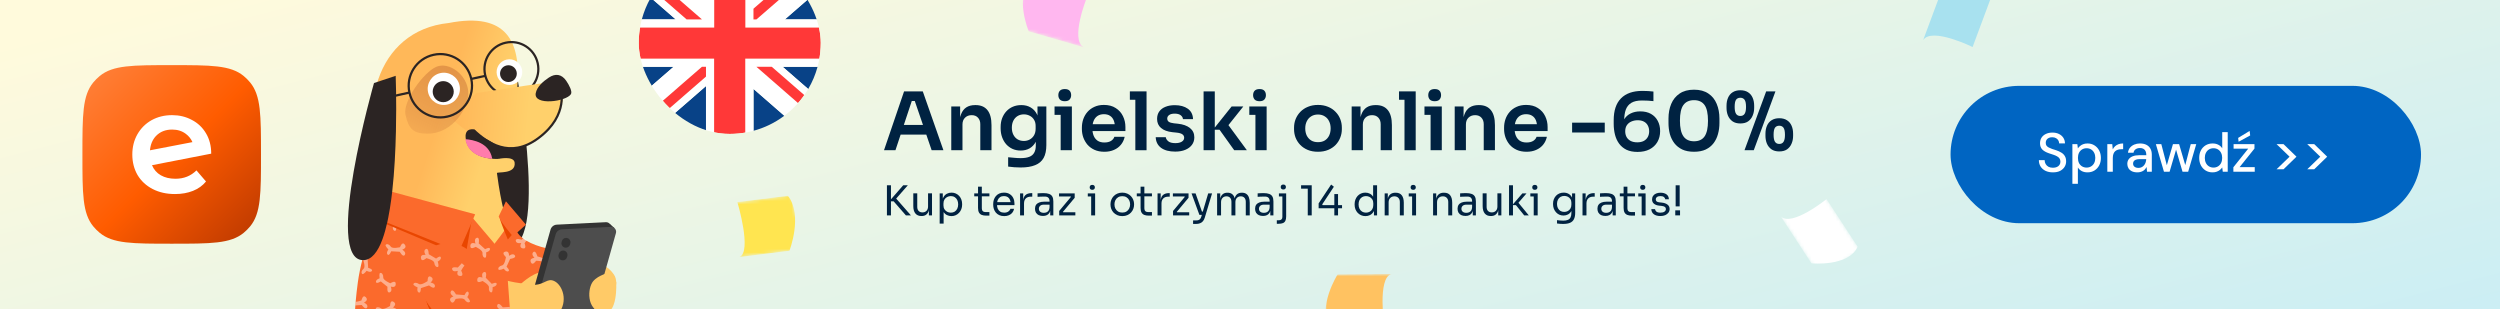 <svg width="728" height="90" viewBox="0 0 728 90" fill="none" xmlns="http://www.w3.org/2000/svg">
<rect x="0" y="0" width="728" height="90" fill="#808080" stroke="none"/>
<g clip-path="url(#clip0_69_1341)">
<rect width="728" height="90" fill="url(#paint0_linear_69_1341)"/>
<g clip-path="url(#clip1_69_1341)">
<path d="M24 44.966C24 33.556 24 27.851 27.157 24.016C27.725 23.325 28.359 22.692 29.049 22.123C32.885 18.966 38.59 18.966 50 18.966C61.41 18.966 67.115 18.966 70.951 22.123C71.641 22.692 72.275 23.325 72.843 24.016C76 27.851 76 33.556 76 44.966C76 56.376 76 62.081 72.843 65.917C72.275 66.607 71.641 67.241 70.951 67.809C67.115 70.966 61.41 70.966 50 70.966C38.59 70.966 32.885 70.966 29.049 67.809C28.359 67.241 27.725 66.607 27.157 65.917C24 62.081 24 56.376 24 44.966Z" fill="url(#paint1_linear_69_1341)"/>
<path fill-rule="evenodd" clip-rule="evenodd" d="M57.205 49.616C55.575 51.24 53.537 52.053 51.092 52.053C49.434 52.053 48.014 51.717 46.834 51.044C45.654 50.372 44.796 49.392 44.262 48.104L61.505 44.744C61.505 42.476 60.999 40.502 59.987 38.821C58.975 37.113 57.598 35.811 55.856 34.915C54.141 33.991 52.23 33.529 50.122 33.529C47.902 33.529 45.907 34.019 44.136 34.999C42.393 35.979 41.016 37.351 40.005 39.115C39.021 40.852 38.529 42.812 38.529 44.996C38.529 47.208 39.035 49.196 40.047 50.96C41.087 52.697 42.548 54.055 44.431 55.035C46.314 56.015 48.492 56.505 50.965 56.505C52.905 56.505 54.647 56.197 56.193 55.581C57.739 54.965 59.004 54.055 59.987 52.851L57.205 49.616ZM56.041 41.385C55.625 40.431 54.987 39.632 54.127 38.989C53.031 38.149 51.696 37.729 50.122 37.729C48.183 37.729 46.609 38.359 45.401 39.619C44.399 40.689 43.822 42.071 43.671 43.766L56.041 41.385Z" fill="white"/>
</g>
<g clip-path="url(#clip2_69_1341)">
<path d="M205.583 -0.515V-13.088C202.246 -12.185 199.115 -10.635 196.372 -8.524L205.583 -0.515Z" fill="#084287"/>
<path d="M186.892 5.654H196.779L189.497 -0.677C188.359 1.311 187.486 3.44 186.892 5.654Z" fill="#084287"/>
<path d="M228.798 -8.397L219.416 -0.235V-13.088C222.826 -12.171 226.016 -10.571 228.798 -8.397Z" fill="#084287"/>
<path d="M189.326 25.368L196.156 19.444H186.921C187.476 21.51 188.285 23.498 189.326 25.368Z" fill="#084287"/>
<path d="M205.583 25.059V38.088C202.128 37.156 198.895 35.532 196.088 33.313L205.583 25.059Z" fill="#084287"/>
<path d="M219.416 38.088C222.664 37.21 225.712 35.723 228.406 33.706L219.416 25.888V38.088Z" fill="#084287"/>
<path d="M238.077 19.444C237.464 21.716 236.546 23.895 235.349 25.922L227.9 19.444H238.077Z" fill="#084287"/>
<path d="M228.548 5.654H238.107C237.538 3.509 236.703 1.443 235.614 -0.49L228.548 5.654Z" fill="#084287"/>
<path d="M207.968 -13.614V8.029H186.372C186.504 7.224 186.681 6.429 186.887 5.654H196.775L189.493 -0.677C189.846 -1.285 190.219 -1.879 190.616 -2.458L199.94 5.654H204.39L192.397 -4.78C193.59 -6.159 194.92 -7.415 196.367 -8.524L205.578 -0.515V-13.088C206.358 -13.299 207.153 -13.476 207.963 -13.614H207.968Z" fill="white"/>
<path d="M207.968 38.614V17.064H186.391C186.529 17.864 186.705 18.659 186.921 19.444H196.156L189.326 25.368C190.209 26.963 191.259 28.46 192.452 29.839L204.41 19.444H205.583V22.291L194.488 31.939C195.003 32.42 195.533 32.877 196.088 33.313L205.583 25.059V38.089C206.363 38.3 207.158 38.476 207.968 38.614Z" fill="white"/>
<path d="M227.9 19.444H238.082C238.303 18.659 238.485 17.864 238.627 17.064H217.031V38.614C217.841 38.476 218.636 38.3 219.416 38.089V25.888L228.405 33.73C229.858 32.631 231.198 31.39 232.405 30.02L220.27 19.444H224.72L234.21 27.694C234.613 27.12 234.996 26.531 235.349 25.922L227.9 19.444Z" fill="white"/>
<path d="M217.026 8.029H238.617C238.48 7.224 238.308 6.429 238.117 5.654H228.543L235.614 -0.49C234.721 -2.076 233.666 -3.568 232.469 -4.937L220.265 5.664H219.411V2.538L230.403 -7.032C229.887 -7.523 229.348 -7.979 228.793 -8.397L219.411 -0.235V-13.088C218.631 -13.299 217.836 -13.476 217.026 -13.614V8.029Z" fill="white"/>
<g opacity="0.99">
<path d="M238.607 17.064C238.872 15.557 239 14.031 239 12.5C239.005 11.003 238.887 9.506 238.637 8.029H217.041V-13.614C214.043 -14.129 210.981 -14.129 207.982 -13.614V8.029H186.386C185.871 11.018 185.871 14.075 186.386 17.064H207.953V38.614C210.951 39.129 214.013 39.129 217.011 38.614V17.064H238.607Z" fill="#FF3636"/>
<path d="M232.474 -4.937L220.27 5.654H219.416V2.538L230.408 -7.032C231.134 -6.375 231.826 -5.673 232.474 -4.937Z" fill="#FF3636"/>
<path d="M204.405 5.654H199.954L190.631 -2.458C191.181 -3.263 191.779 -4.039 192.412 -4.78L204.405 5.654Z" fill="#FF3636"/>
<path d="M205.583 22.291V19.444H204.41L192.452 29.839C193.089 30.575 193.772 31.277 194.488 31.939L205.583 22.291Z" fill="#FF3636"/>
<path d="M234.211 27.694C233.651 28.504 233.048 29.279 232.405 30.02L220.27 19.444H224.72L234.211 27.694Z" fill="#FF3636"/>
</g>
</g>
<path d="M257.423 43.747L263.268 26.61H268.714L274.723 43.747H271.296L266.202 28.887L267.399 29.404H264.465L265.686 28.887L260.756 43.747H257.423ZM261.507 39.193L262.563 36.376H269.512L270.545 39.193H261.507Z" fill="#002241"/>
<path d="M277.01 43.747V31H279.593V36.47H279.358C279.358 35.171 279.53 34.091 279.874 33.23C280.219 32.354 280.727 31.697 281.4 31.258C282.089 30.82 282.942 30.601 283.959 30.601H284.1C285.618 30.601 286.768 31.094 287.551 32.08C288.333 33.05 288.724 34.506 288.724 36.446V43.747H285.461V36.165C285.461 35.382 285.234 34.748 284.781 34.263C284.342 33.778 283.732 33.535 282.95 33.535C282.151 33.535 281.502 33.786 281.001 34.287C280.516 34.772 280.273 35.429 280.273 36.258V43.747H277.01Z" fill="#002241"/>
<path d="M297.209 48.77C296.598 48.77 295.972 48.747 295.331 48.7C294.705 48.653 294.118 48.59 293.57 48.512V45.789C294.134 45.852 294.736 45.907 295.378 45.953C296.019 46.016 296.622 46.047 297.185 46.047C298.234 46.047 299.079 45.922 299.721 45.672C300.378 45.421 300.855 45.022 301.152 44.475C301.465 43.943 301.622 43.262 301.622 42.432V39.92L302.326 38.324C302.279 39.498 302.037 40.5 301.599 41.329C301.16 42.143 300.566 42.769 299.814 43.207C299.063 43.63 298.195 43.841 297.209 43.841C296.332 43.841 295.534 43.676 294.814 43.348C294.11 43.019 293.5 42.565 292.983 41.986C292.483 41.407 292.091 40.727 291.81 39.944C291.528 39.161 291.387 38.324 291.387 37.432V36.939C291.387 36.047 291.528 35.218 291.81 34.451C292.107 33.669 292.522 32.988 293.054 32.409C293.586 31.83 294.22 31.384 294.955 31.071C295.691 30.758 296.505 30.601 297.397 30.601C298.445 30.601 299.353 30.828 300.12 31.282C300.902 31.736 301.512 32.393 301.951 33.254C302.389 34.114 302.631 35.171 302.678 36.423L302.115 36.517V31H304.697V42.245C304.697 43.794 304.431 45.046 303.899 46C303.367 46.955 302.545 47.651 301.434 48.09C300.339 48.544 298.93 48.77 297.209 48.77ZM298.148 41.047C298.774 41.047 299.345 40.906 299.861 40.625C300.378 40.343 300.793 39.936 301.106 39.404C301.419 38.872 301.575 38.23 301.575 37.479V36.658C301.575 35.938 301.411 35.327 301.082 34.827C300.769 34.326 300.354 33.95 299.838 33.7C299.321 33.434 298.758 33.301 298.148 33.301C297.459 33.301 296.849 33.465 296.317 33.794C295.8 34.107 295.393 34.553 295.096 35.132C294.799 35.711 294.65 36.399 294.65 37.197C294.65 37.98 294.799 38.661 295.096 39.24C295.393 39.819 295.8 40.265 296.317 40.578C296.849 40.891 297.459 41.047 298.148 41.047Z" fill="#002241"/>
<path d="M308.867 43.747V31H312.13V43.747H308.867ZM307.083 33.442V31H312.13V33.442H307.083ZM310.064 29.474C309.422 29.474 308.945 29.31 308.632 28.981C308.335 28.637 308.186 28.215 308.186 27.714C308.186 27.182 308.335 26.751 308.632 26.423C308.945 26.094 309.422 25.93 310.064 25.93C310.705 25.93 311.175 26.094 311.472 26.423C311.77 26.751 311.918 27.182 311.918 27.714C311.918 28.215 311.77 28.637 311.472 28.981C311.175 29.31 310.705 29.474 310.064 29.474Z" fill="#002241"/>
<path d="M321.594 44.193C320.499 44.193 319.536 44.005 318.707 43.63C317.893 43.254 317.212 42.753 316.665 42.127C316.133 41.486 315.726 40.773 315.444 39.991C315.178 39.209 315.045 38.41 315.045 37.596V37.151C315.045 36.306 315.178 35.492 315.444 34.709C315.726 33.911 316.133 33.207 316.665 32.596C317.212 31.971 317.885 31.477 318.683 31.118C319.482 30.742 320.405 30.554 321.453 30.554C322.831 30.554 323.981 30.859 324.904 31.47C325.843 32.064 326.547 32.855 327.017 33.841C327.486 34.811 327.721 35.859 327.721 36.986V38.16H316.43V36.165H325.679L324.669 37.151C324.669 36.337 324.552 35.64 324.317 35.061C324.083 34.482 323.723 34.036 323.238 33.723C322.768 33.41 322.173 33.254 321.453 33.254C320.734 33.254 320.123 33.418 319.622 33.747C319.122 34.075 318.738 34.553 318.472 35.179C318.222 35.789 318.097 36.525 318.097 37.385C318.097 38.183 318.222 38.895 318.472 39.521C318.723 40.132 319.106 40.617 319.622 40.977C320.139 41.321 320.796 41.493 321.594 41.493C322.392 41.493 323.042 41.337 323.543 41.024C324.043 40.695 324.364 40.296 324.505 39.827H327.51C327.322 40.703 326.962 41.47 326.43 42.127C325.898 42.784 325.217 43.293 324.388 43.653C323.574 44.013 322.643 44.193 321.594 44.193Z" fill="#002241"/>
<path d="M330.611 43.747V26.61H333.874V43.747H330.611ZM329.015 29.052V26.61H333.874V29.052H329.015Z" fill="#002241"/>
<path d="M342.224 44.146C340.471 44.146 339.094 43.778 338.092 43.043C337.106 42.291 336.59 41.259 336.543 39.944H339.477C339.524 40.382 339.767 40.781 340.205 41.141C340.643 41.501 341.332 41.681 342.271 41.681C343.053 41.681 343.671 41.54 344.125 41.259C344.595 40.977 344.829 40.593 344.829 40.108C344.829 39.686 344.649 39.349 344.29 39.099C343.945 38.849 343.351 38.684 342.505 38.606L341.379 38.489C339.955 38.332 338.859 37.925 338.092 37.268C337.325 36.611 336.942 35.734 336.942 34.639C336.942 33.762 337.161 33.027 337.599 32.432C338.037 31.837 338.64 31.392 339.407 31.094C340.189 30.781 341.081 30.625 342.083 30.625C343.648 30.625 344.916 30.969 345.886 31.657C346.856 32.346 347.365 33.355 347.412 34.686H344.477C344.446 34.248 344.227 33.872 343.82 33.559C343.413 33.246 342.826 33.09 342.059 33.09C341.371 33.09 340.839 33.222 340.463 33.489C340.088 33.755 339.9 34.099 339.9 34.521C339.9 34.928 340.048 35.241 340.346 35.46C340.659 35.679 341.16 35.828 341.848 35.906L342.975 36.024C344.477 36.18 345.651 36.595 346.496 37.268C347.357 37.941 347.787 38.849 347.787 39.991C347.787 40.836 347.552 41.572 347.083 42.197C346.629 42.808 345.988 43.285 345.158 43.63C344.329 43.974 343.351 44.146 342.224 44.146Z" fill="#002241"/>
<path d="M359.403 43.747L355.131 37.784H353.229L358.652 31H362.056L357.056 37.268L357.126 35.625L363.089 43.747H359.403ZM350.483 43.747V26.61H353.746V43.747H350.483Z" fill="#002241"/>
<path d="M365.581 43.747V31H368.844V43.747H365.581ZM363.797 33.442V31H368.844V33.442H363.797ZM366.778 29.474C366.137 29.474 365.659 29.31 365.346 28.981C365.049 28.637 364.9 28.215 364.9 27.714C364.9 27.182 365.049 26.751 365.346 26.423C365.659 26.094 366.137 25.93 366.778 25.93C367.42 25.93 367.89 26.094 368.187 26.423C368.484 26.751 368.633 27.182 368.633 27.714C368.633 28.215 368.484 28.637 368.187 28.981C367.89 29.31 367.42 29.474 366.778 29.474Z" fill="#002241"/>
<path d="M383.798 44.193C382.671 44.193 381.677 44.013 380.816 43.653C379.956 43.293 379.228 42.808 378.633 42.197C378.039 41.572 377.585 40.867 377.272 40.085C376.974 39.302 376.826 38.489 376.826 37.644V37.151C376.826 36.274 376.982 35.445 377.295 34.662C377.624 33.864 378.086 33.16 378.68 32.55C379.291 31.924 380.026 31.438 380.887 31.094C381.748 30.734 382.718 30.554 383.798 30.554C384.878 30.554 385.848 30.734 386.709 31.094C387.569 31.438 388.297 31.924 388.892 32.55C389.502 33.16 389.964 33.864 390.277 34.662C390.59 35.445 390.746 36.274 390.746 37.151V37.644C390.746 38.489 390.59 39.302 390.277 40.085C389.979 40.867 389.533 41.572 388.939 42.197C388.344 42.808 387.616 43.293 386.756 43.653C385.895 44.013 384.909 44.193 383.798 44.193ZM383.798 41.399C384.596 41.399 385.269 41.227 385.817 40.883C386.364 40.523 386.779 40.046 387.061 39.451C387.342 38.841 387.483 38.152 387.483 37.385C387.483 36.603 387.335 35.914 387.037 35.319C386.756 34.709 386.333 34.232 385.77 33.888C385.222 33.528 384.565 33.348 383.798 33.348C383.031 33.348 382.366 33.528 381.802 33.888C381.255 34.232 380.832 34.709 380.535 35.319C380.237 35.914 380.089 36.603 380.089 37.385C380.089 38.152 380.23 38.841 380.511 39.451C380.809 40.046 381.231 40.523 381.779 40.883C382.327 41.227 383 41.399 383.798 41.399Z" fill="#002241"/>
<path d="M393.603 43.747V31H396.185V36.47H395.951C395.951 35.171 396.123 34.091 396.467 33.23C396.811 32.354 397.32 31.697 397.993 31.258C398.682 30.82 399.534 30.601 400.552 30.601H400.693C402.211 30.601 403.361 31.094 404.143 32.08C404.926 33.05 405.317 34.506 405.317 36.446V43.747H402.054V36.165C402.054 35.382 401.827 34.748 401.373 34.263C400.935 33.778 400.325 33.535 399.542 33.535C398.744 33.535 398.095 33.786 397.594 34.287C397.109 34.772 396.866 35.429 396.866 36.258V43.747H393.603Z" fill="#002241"/>
<path d="M408.989 43.747V26.61H412.252V43.747H408.989ZM407.393 29.052V26.61H412.252V29.052H407.393Z" fill="#002241"/>
<path d="M416.588 43.747V31H419.851V43.747H416.588ZM414.804 33.442V31H419.851V33.442H414.804ZM417.785 29.474C417.143 29.474 416.666 29.31 416.353 28.981C416.056 28.637 415.907 28.215 415.907 27.714C415.907 27.182 416.056 26.751 416.353 26.423C416.666 26.094 417.143 25.93 417.785 25.93C418.426 25.93 418.896 26.094 419.193 26.423C419.491 26.751 419.639 27.182 419.639 27.714C419.639 28.215 419.491 28.637 419.193 28.981C418.896 29.31 418.426 29.474 417.785 29.474Z" fill="#002241"/>
<path d="M423.611 43.747V31H426.193V36.47H425.959C425.959 35.171 426.131 34.091 426.475 33.23C426.819 32.354 427.328 31.697 428.001 31.258C428.689 30.82 429.542 30.601 430.56 30.601H430.7C432.218 30.601 433.369 31.094 434.151 32.08C434.934 33.05 435.325 34.506 435.325 36.446V43.747H432.062V36.165C432.062 35.382 431.835 34.748 431.381 34.263C430.943 33.778 430.333 33.535 429.55 33.535C428.752 33.535 428.103 33.786 427.602 34.287C427.117 34.772 426.874 35.429 426.874 36.258V43.747H423.611Z" fill="#002241"/>
<path d="M444.537 44.193C443.442 44.193 442.479 44.005 441.65 43.63C440.836 43.254 440.155 42.753 439.607 42.127C439.075 41.486 438.669 40.773 438.387 39.991C438.121 39.209 437.988 38.41 437.988 37.596V37.151C437.988 36.306 438.121 35.492 438.387 34.709C438.669 33.911 439.075 33.207 439.607 32.596C440.155 31.971 440.828 31.477 441.626 31.118C442.424 30.742 443.348 30.554 444.396 30.554C445.773 30.554 446.924 30.859 447.847 31.47C448.786 32.064 449.49 32.855 449.96 33.841C450.429 34.811 450.664 35.859 450.664 36.986V38.16H439.373V36.165H448.622L447.612 37.151C447.612 36.337 447.495 35.64 447.26 35.061C447.025 34.482 446.665 34.036 446.18 33.723C445.711 33.41 445.116 33.254 444.396 33.254C443.676 33.254 443.066 33.418 442.565 33.747C442.064 34.075 441.681 34.553 441.415 35.179C441.165 35.789 441.039 36.525 441.039 37.385C441.039 38.183 441.165 38.895 441.415 39.521C441.665 40.132 442.049 40.617 442.565 40.977C443.082 41.321 443.739 41.493 444.537 41.493C445.335 41.493 445.985 41.337 446.485 41.024C446.986 40.695 447.307 40.296 447.448 39.827H450.453C450.265 40.703 449.905 41.47 449.373 42.127C448.841 42.784 448.16 43.293 447.331 43.653C446.517 44.013 445.586 44.193 444.537 44.193Z" fill="#002241"/>
<path d="M457.799 38.583V35.719H467.306V38.583H457.799Z" fill="#002241"/>
<path d="M476.856 44.24C475.588 44.24 474.509 44.029 473.617 43.606C472.74 43.168 472.028 42.573 471.48 41.822C470.933 41.071 470.534 40.202 470.283 39.216C470.033 38.215 469.908 37.158 469.908 36.047V35.014C469.908 32.213 470.612 30.093 472.02 28.653C473.444 27.197 475.526 26.47 478.265 26.47C478.859 26.47 479.415 26.485 479.931 26.517C480.448 26.548 480.964 26.595 481.481 26.657V29.451C480.964 29.388 480.432 29.341 479.884 29.31C479.352 29.279 478.773 29.263 478.147 29.263C476.833 29.263 475.8 29.49 475.049 29.944C474.297 30.398 473.757 31.063 473.429 31.939C473.116 32.816 472.959 33.903 472.959 35.202V36.728L472.208 37.808C472.224 36.603 472.459 35.609 472.912 34.827C473.382 34.028 474.023 33.434 474.837 33.042C475.651 32.636 476.582 32.432 477.631 32.432C478.851 32.432 479.892 32.675 480.753 33.16C481.614 33.645 482.271 34.318 482.725 35.179C483.194 36.039 483.429 37.041 483.429 38.183C483.429 39.373 483.163 40.429 482.631 41.352C482.099 42.26 481.34 42.972 480.354 43.489C479.383 43.989 478.218 44.24 476.856 44.24ZM476.786 41.446C477.521 41.446 478.147 41.313 478.664 41.047C479.18 40.766 479.571 40.382 479.837 39.897C480.103 39.412 480.236 38.856 480.236 38.23C480.236 37.589 480.103 37.025 479.837 36.54C479.587 36.055 479.211 35.679 478.711 35.413C478.21 35.147 477.607 35.014 476.903 35.014C476.23 35.014 475.612 35.14 475.049 35.39C474.501 35.625 474.063 35.985 473.734 36.47C473.421 36.939 473.264 37.526 473.264 38.23C473.264 38.841 473.39 39.388 473.64 39.874C473.906 40.359 474.297 40.742 474.814 41.024C475.346 41.306 476.003 41.446 476.786 41.446Z" fill="#002241"/>
<path d="M493.305 44.193C491.96 44.193 490.817 43.974 489.878 43.536C488.939 43.082 488.172 42.471 487.578 41.705C486.983 40.922 486.545 40.03 486.263 39.029C485.997 38.011 485.864 36.947 485.864 35.836V34.521C485.864 32.941 486.13 31.517 486.662 30.249C487.194 28.981 488.008 27.98 489.104 27.244C490.199 26.493 491.6 26.117 493.305 26.117C494.996 26.117 496.388 26.493 497.484 27.244C498.579 27.98 499.385 28.981 499.902 30.249C500.434 31.517 500.7 32.941 500.7 34.521V35.836C500.7 36.947 500.559 38.011 500.277 39.029C500.011 40.03 499.581 40.922 498.986 41.705C498.407 42.471 497.648 43.082 496.709 43.536C495.77 43.974 494.636 44.193 493.305 44.193ZM493.305 41.141C494.698 41.141 495.723 40.664 496.381 39.709C497.038 38.739 497.367 37.237 497.367 35.202C497.367 33.042 497.03 31.501 496.357 30.578C495.684 29.639 494.667 29.169 493.305 29.169C491.928 29.169 490.895 29.639 490.207 30.578C489.534 31.501 489.197 33.027 489.197 35.155C489.197 37.205 489.534 38.715 490.207 39.686C490.88 40.656 491.913 41.141 493.305 41.141Z" fill="#002241"/>
<path d="M507.997 43.747L514.312 26.61H517.011L510.697 43.747H507.997ZM506.776 35.953C505.869 35.953 505.118 35.75 504.523 35.343C503.928 34.92 503.482 34.365 503.185 33.676C502.903 32.988 502.762 32.236 502.762 31.423V30.812C502.762 29.92 502.911 29.138 503.208 28.465C503.506 27.776 503.952 27.244 504.546 26.869C505.157 26.477 505.9 26.282 506.776 26.282C507.684 26.282 508.435 26.477 509.03 26.869C509.625 27.244 510.071 27.776 510.368 28.465C510.665 29.138 510.814 29.92 510.814 30.812V31.423C510.814 32.236 510.665 32.988 510.368 33.676C510.086 34.365 509.648 34.92 509.053 35.343C508.474 35.75 507.715 35.953 506.776 35.953ZM506.776 33.77C507.34 33.77 507.755 33.567 508.021 33.16C508.302 32.737 508.443 32.064 508.443 31.141C508.443 30.14 508.302 29.443 508.021 29.052C507.739 28.661 507.324 28.465 506.776 28.465C506.229 28.465 505.814 28.661 505.532 29.052C505.266 29.443 505.133 30.132 505.133 31.118C505.133 32.041 505.266 32.714 505.532 33.136C505.814 33.559 506.229 33.77 506.776 33.77ZM518.115 44.099C517.207 44.099 516.456 43.895 515.861 43.489C515.266 43.066 514.82 42.511 514.523 41.822C514.241 41.133 514.1 40.382 514.1 39.568V38.958C514.1 38.066 514.249 37.284 514.547 36.611C514.844 35.922 515.29 35.39 515.885 35.014C516.495 34.623 517.238 34.428 518.115 34.428C519.022 34.428 519.773 34.623 520.368 35.014C520.963 35.39 521.409 35.922 521.706 36.611C522.004 37.284 522.152 38.066 522.152 38.958V39.568C522.152 40.382 522.004 41.133 521.706 41.822C521.424 42.511 520.986 43.066 520.392 43.489C519.813 43.895 519.054 44.099 518.115 44.099ZM518.115 41.916C518.678 41.916 519.093 41.712 519.359 41.306C519.64 40.883 519.781 40.21 519.781 39.287C519.781 38.285 519.64 37.589 519.359 37.197C519.077 36.806 518.662 36.611 518.115 36.611C517.567 36.611 517.152 36.806 516.87 37.197C516.604 37.589 516.471 38.277 516.471 39.263C516.471 40.187 516.604 40.859 516.87 41.282C517.152 41.705 517.567 41.916 518.115 41.916Z" fill="#002241"/>
<path d="M263.792 62.716L260.228 58.624H258.944L263.012 53.956H264.356L260.66 58.18L260.552 57.352L265.256 62.716H263.792ZM258.272 62.716V53.956H259.448V62.716H258.272Z" fill="#002241"/>
<path d="M268.316 62.908C267.556 62.908 266.972 62.66 266.564 62.164C266.156 61.668 265.952 60.952 265.952 60.016V56.296H267.104V60.244C267.104 60.748 267.24 61.144 267.512 61.432C267.784 61.712 268.152 61.852 268.616 61.852C269.096 61.852 269.488 61.7 269.792 61.396C270.096 61.084 270.248 60.66 270.248 60.124V56.296H271.4V62.716H270.488V59.968H270.632C270.632 60.6 270.548 61.136 270.38 61.576C270.212 62.008 269.96 62.34 269.624 62.572C269.296 62.796 268.876 62.908 268.364 62.908H268.316Z" fill="#002241"/>
<path d="M273.631 65.116V56.308H274.543V59.08L274.327 59.056C274.367 58.368 274.511 57.808 274.759 57.376C275.015 56.936 275.347 56.612 275.755 56.404C276.163 56.196 276.607 56.092 277.087 56.092C277.551 56.092 277.971 56.18 278.347 56.356C278.731 56.532 279.059 56.772 279.331 57.076C279.603 57.38 279.811 57.732 279.955 58.132C280.099 58.532 280.171 58.956 280.171 59.404V59.62C280.171 60.068 280.095 60.492 279.943 60.892C279.791 61.292 279.575 61.644 279.295 61.948C279.023 62.252 278.695 62.492 278.311 62.668C277.935 62.844 277.519 62.932 277.063 62.932C276.607 62.932 276.171 62.832 275.755 62.632C275.339 62.432 274.995 62.108 274.723 61.66C274.451 61.212 274.295 60.624 274.255 59.896L274.783 60.856V65.116H273.631ZM276.883 61.924C277.315 61.924 277.691 61.824 278.011 61.624C278.331 61.416 278.579 61.132 278.755 60.772C278.931 60.404 279.019 59.984 279.019 59.512C279.019 59.032 278.931 58.612 278.755 58.252C278.579 57.892 278.331 57.612 278.011 57.412C277.691 57.204 277.315 57.1 276.883 57.1C276.499 57.1 276.143 57.188 275.815 57.364C275.487 57.532 275.223 57.78 275.023 58.108C274.831 58.428 274.735 58.816 274.735 59.272V59.824C274.735 60.264 274.835 60.64 275.035 60.952C275.235 61.264 275.499 61.504 275.827 61.672C276.155 61.84 276.507 61.924 276.883 61.924Z" fill="#002241"/>
<path d="M287.131 62.788C286.651 62.788 286.235 62.72 285.883 62.584C285.539 62.448 285.271 62.216 285.079 61.888C284.895 61.552 284.803 61.1 284.803 60.532V54.364H285.907V60.676C285.907 61.02 285.999 61.288 286.183 61.48C286.375 61.664 286.643 61.756 286.987 61.756H288.115V62.788H287.131ZM283.699 57.172V56.308H288.115V57.172H283.699Z" fill="#002241"/>
<path d="M292.422 62.932C291.862 62.932 291.378 62.836 290.97 62.644C290.562 62.452 290.23 62.2 289.974 61.888C289.718 61.568 289.526 61.212 289.398 60.82C289.278 60.428 289.218 60.028 289.218 59.62V59.404C289.218 58.988 289.278 58.584 289.398 58.192C289.526 57.8 289.718 57.448 289.974 57.136C290.23 56.816 290.554 56.564 290.946 56.38C291.346 56.188 291.814 56.092 292.35 56.092C293.046 56.092 293.618 56.244 294.066 56.548C294.522 56.844 294.858 57.228 295.074 57.7C295.298 58.172 295.41 58.676 295.41 59.212V59.728H289.722V58.864H294.57L294.306 59.332C294.306 58.876 294.234 58.484 294.09 58.156C293.946 57.82 293.73 57.56 293.442 57.376C293.154 57.192 292.79 57.1 292.35 57.1C291.894 57.1 291.514 57.204 291.21 57.412C290.914 57.62 290.69 57.904 290.538 58.264C290.394 58.624 290.322 59.04 290.322 59.512C290.322 59.968 290.394 60.38 290.538 60.748C290.69 61.108 290.922 61.396 291.234 61.612C291.546 61.82 291.942 61.924 292.422 61.924C292.926 61.924 293.334 61.812 293.646 61.588C293.966 61.364 294.158 61.104 294.222 60.808H295.302C295.214 61.248 295.038 61.628 294.774 61.948C294.51 62.268 294.178 62.512 293.778 62.68C293.378 62.848 292.926 62.932 292.422 62.932Z" fill="#002241"/>
<path d="M297.045 62.716V56.308H297.957V58.948H297.909C297.909 58.012 298.113 57.328 298.521 56.896C298.937 56.456 299.557 56.236 300.381 56.236H300.597V57.268H300.189C299.549 57.268 299.057 57.44 298.713 57.784C298.369 58.12 298.197 58.608 298.197 59.248V62.716H297.045Z" fill="#002241"/>
<path d="M305.82 62.716V60.796H305.628V58.576C305.628 58.136 305.512 57.804 305.28 57.58C305.056 57.356 304.724 57.244 304.284 57.244C304.036 57.244 303.78 57.248 303.516 57.256C303.252 57.264 303 57.272 302.76 57.28C302.52 57.288 302.312 57.3 302.136 57.316V56.308C302.312 56.292 302.496 56.28 302.688 56.272C302.888 56.256 303.092 56.248 303.3 56.248C303.508 56.24 303.708 56.236 303.9 56.236C304.556 56.236 305.092 56.316 305.508 56.476C305.924 56.628 306.232 56.88 306.432 57.232C306.632 57.584 306.732 58.06 306.732 58.66V62.716H305.82ZM303.72 62.884C303.24 62.884 302.824 62.804 302.472 62.644C302.128 62.476 301.86 62.236 301.668 61.924C301.484 61.612 301.392 61.236 301.392 60.796C301.392 60.34 301.492 59.96 301.692 59.656C301.9 59.352 302.2 59.124 302.592 58.972C302.984 58.812 303.456 58.732 304.008 58.732H305.748V59.596H303.96C303.496 59.596 303.14 59.708 302.892 59.932C302.644 60.156 302.52 60.444 302.52 60.796C302.52 61.148 302.644 61.432 302.892 61.648C303.14 61.864 303.496 61.972 303.96 61.972C304.232 61.972 304.492 61.924 304.74 61.828C304.988 61.724 305.192 61.556 305.352 61.324C305.52 61.084 305.612 60.756 305.628 60.34L305.94 60.796C305.9 61.252 305.788 61.636 305.604 61.948C305.428 62.252 305.18 62.484 304.86 62.644C304.548 62.804 304.168 62.884 303.72 62.884Z" fill="#002241"/>
<path d="M308.438 62.716V61.432L311.93 57.244V57.436L311.738 57.148L311.894 57.22H308.39V56.308H312.95V57.592L309.458 61.78V61.612L309.674 61.912L309.506 61.804H313.142V62.716H308.438Z" fill="#002241"/>
<path d="M317.748 62.716V56.308H318.9V62.716H317.748ZM316.764 57.22V56.308H318.9V57.22H316.764ZM318.072 55.276C317.816 55.276 317.624 55.208 317.496 55.072C317.376 54.936 317.316 54.764 317.316 54.556C317.316 54.348 317.376 54.176 317.496 54.04C317.624 53.904 317.816 53.836 318.072 53.836C318.328 53.836 318.516 53.904 318.636 54.04C318.764 54.176 318.828 54.348 318.828 54.556C318.828 54.764 318.764 54.936 318.636 55.072C318.516 55.208 318.328 55.276 318.072 55.276Z" fill="#002241"/>
<path d="M326.81 62.932C326.25 62.932 325.758 62.836 325.334 62.644C324.91 62.452 324.55 62.2 324.254 61.888C323.966 61.568 323.746 61.212 323.594 60.82C323.45 60.428 323.378 60.028 323.378 59.62V59.404C323.378 58.996 323.454 58.596 323.606 58.204C323.758 57.804 323.982 57.448 324.278 57.136C324.574 56.816 324.934 56.564 325.358 56.38C325.782 56.188 326.266 56.092 326.81 56.092C327.354 56.092 327.838 56.188 328.262 56.38C328.686 56.564 329.046 56.816 329.342 57.136C329.638 57.448 329.862 57.804 330.014 58.204C330.166 58.596 330.242 58.996 330.242 59.404V59.62C330.242 60.028 330.166 60.428 330.014 60.82C329.87 61.212 329.65 61.568 329.354 61.888C329.066 62.2 328.71 62.452 328.286 62.644C327.862 62.836 327.37 62.932 326.81 62.932ZM326.81 61.9C327.29 61.9 327.698 61.796 328.034 61.588C328.378 61.372 328.638 61.084 328.814 60.724C328.998 60.364 329.09 59.96 329.09 59.512C329.09 59.056 328.998 58.648 328.814 58.288C328.63 57.928 328.366 57.644 328.022 57.436C327.686 57.228 327.282 57.124 326.81 57.124C326.346 57.124 325.942 57.228 325.598 57.436C325.254 57.644 324.99 57.928 324.806 58.288C324.622 58.648 324.53 59.056 324.53 59.512C324.53 59.96 324.618 60.364 324.794 60.724C324.978 61.084 325.238 61.372 325.574 61.588C325.918 61.796 326.33 61.9 326.81 61.9Z" fill="#002241"/>
<path d="M334.463 62.788C333.983 62.788 333.567 62.72 333.215 62.584C332.871 62.448 332.603 62.216 332.411 61.888C332.227 61.552 332.135 61.1 332.135 60.532V54.364H333.239V60.676C333.239 61.02 333.331 61.288 333.515 61.48C333.707 61.664 333.975 61.756 334.319 61.756H335.447V62.788H334.463ZM331.031 57.172V56.308H335.447V57.172H331.031Z" fill="#002241"/>
<path d="M337.077 62.716V56.308H337.989V58.948H337.941C337.941 58.012 338.145 57.328 338.553 56.896C338.969 56.456 339.589 56.236 340.413 56.236H340.629V57.268H340.221C339.581 57.268 339.089 57.44 338.745 57.784C338.401 58.12 338.229 58.608 338.229 59.248V62.716H337.077Z" fill="#002241"/>
<path d="M341.591 62.716V61.432L345.083 57.244V57.436L344.891 57.148L345.047 57.22H341.543V56.308H346.103V57.592L342.611 61.78V61.612L342.827 61.912L342.659 61.804H346.295V62.716H341.591Z" fill="#002241"/>
<path d="M347.426 65.212V64.18H348.35C348.622 64.18 348.85 64.144 349.034 64.072C349.226 64.008 349.382 63.896 349.502 63.736C349.63 63.576 349.734 63.364 349.814 63.1L351.83 56.308H352.958L350.822 63.4C350.694 63.824 350.514 64.168 350.282 64.432C350.05 64.704 349.766 64.9 349.43 65.02C349.102 65.148 348.718 65.212 348.278 65.212H347.426ZM349.382 62.572V61.612H350.774V62.572H349.382ZM349.262 62.572L346.97 56.308H348.146L350.342 62.572H349.262Z" fill="#002241"/>
<path d="M354.42 62.716V56.308H355.332V59.056H355.188C355.188 58.432 355.268 57.904 355.428 57.472C355.596 57.032 355.844 56.696 356.172 56.464C356.5 56.232 356.916 56.116 357.42 56.116H357.468C357.972 56.116 358.388 56.232 358.716 56.464C359.052 56.696 359.3 57.032 359.46 57.472C359.62 57.904 359.7 58.432 359.7 59.056H359.364C359.364 58.432 359.448 57.904 359.616 57.472C359.784 57.032 360.032 56.696 360.36 56.464C360.696 56.232 361.116 56.116 361.62 56.116H361.668C362.172 56.116 362.592 56.232 362.928 56.464C363.264 56.696 363.512 57.032 363.672 57.472C363.84 57.904 363.924 58.432 363.924 59.056V62.716H362.772V58.804C362.772 58.284 362.644 57.884 362.388 57.604C362.132 57.316 361.776 57.172 361.32 57.172C360.848 57.172 360.468 57.324 360.18 57.628C359.892 57.924 359.748 58.34 359.748 58.876V62.716H358.596V58.804C358.596 58.284 358.468 57.884 358.212 57.604C357.956 57.316 357.6 57.172 357.144 57.172C356.672 57.172 356.292 57.324 356.004 57.628C355.716 57.924 355.572 58.34 355.572 58.876V62.716H354.42Z" fill="#002241"/>
<path d="M369.91 62.716V60.796H369.718V58.576C369.718 58.136 369.602 57.804 369.37 57.58C369.146 57.356 368.814 57.244 368.374 57.244C368.126 57.244 367.87 57.248 367.606 57.256C367.342 57.264 367.09 57.272 366.85 57.28C366.61 57.288 366.402 57.3 366.226 57.316V56.308C366.402 56.292 366.586 56.28 366.778 56.272C366.978 56.256 367.182 56.248 367.39 56.248C367.598 56.24 367.798 56.236 367.99 56.236C368.646 56.236 369.182 56.316 369.598 56.476C370.014 56.628 370.322 56.88 370.522 57.232C370.722 57.584 370.822 58.06 370.822 58.66V62.716H369.91ZM367.81 62.884C367.33 62.884 366.914 62.804 366.562 62.644C366.218 62.476 365.95 62.236 365.758 61.924C365.574 61.612 365.482 61.236 365.482 60.796C365.482 60.34 365.582 59.96 365.782 59.656C365.99 59.352 366.29 59.124 366.682 58.972C367.074 58.812 367.546 58.732 368.098 58.732H369.838V59.596H368.05C367.586 59.596 367.23 59.708 366.982 59.932C366.734 60.156 366.61 60.444 366.61 60.796C366.61 61.148 366.734 61.432 366.982 61.648C367.23 61.864 367.586 61.972 368.05 61.972C368.322 61.972 368.582 61.924 368.83 61.828C369.078 61.724 369.282 61.556 369.442 61.324C369.61 61.084 369.702 60.756 369.718 60.34L370.03 60.796C369.99 61.252 369.878 61.636 369.694 61.948C369.518 62.252 369.27 62.484 368.95 62.644C368.638 62.804 368.258 62.884 367.81 62.884Z" fill="#002241"/>
<path d="M371.808 65.164V64.132H372.48C372.784 64.132 373.016 64.048 373.176 63.88C373.344 63.712 373.428 63.48 373.428 63.184V56.308H374.532V63.016C374.532 63.552 374.456 63.976 374.304 64.288C374.16 64.6 373.924 64.824 373.596 64.96C373.276 65.096 372.848 65.164 372.312 65.164H371.808ZM372.42 57.22V56.308H374.532V57.22H372.42ZM373.704 55.18C373.448 55.18 373.256 55.112 373.128 54.976C373.008 54.84 372.948 54.668 372.948 54.46C372.948 54.252 373.008 54.08 373.128 53.944C373.256 53.808 373.448 53.74 373.704 53.74C373.96 53.74 374.148 53.808 374.268 53.944C374.396 54.08 374.46 54.252 374.46 54.46C374.46 54.668 374.396 54.84 374.268 54.976C374.148 55.112 373.96 55.18 373.704 55.18Z" fill="#002241"/>
<path d="M380.819 62.716V54.532L381.347 54.94H378.875V53.956H381.971V62.716H380.819Z" fill="#002241"/>
<path d="M383.986 60.64V59.224L387.622 53.74L388.426 54.376L385.03 59.512L385.138 59.728H390.802V60.64H383.986ZM388.558 62.716V56.512H389.638V62.716H388.558Z" fill="#002241"/>
<path d="M397.62 62.932C397.164 62.932 396.744 62.848 396.36 62.68C395.976 62.512 395.64 62.276 395.352 61.972C395.072 61.668 394.852 61.316 394.692 60.916C394.54 60.516 394.464 60.084 394.464 59.62V59.404C394.464 58.948 394.54 58.52 394.692 58.12C394.844 57.72 395.056 57.368 395.328 57.064C395.608 56.76 395.936 56.524 396.312 56.356C396.696 56.18 397.12 56.092 397.584 56.092C398.072 56.092 398.516 56.196 398.916 56.404C399.316 56.604 399.644 56.92 399.9 57.352C400.156 57.784 400.3 58.344 400.332 59.032L399.852 58.264V53.956H401.004V62.716H400.092V59.872H400.428C400.396 60.6 400.244 61.192 399.972 61.648C399.7 62.096 399.356 62.424 398.94 62.632C398.532 62.832 398.092 62.932 397.62 62.932ZM397.776 61.924C398.168 61.924 398.524 61.836 398.844 61.66C399.164 61.484 399.42 61.232 399.612 60.904C399.804 60.568 399.9 60.176 399.9 59.728V59.176C399.9 58.736 399.8 58.364 399.6 58.06C399.408 57.748 399.148 57.512 398.82 57.352C398.5 57.184 398.148 57.1 397.764 57.1C397.34 57.1 396.964 57.2 396.636 57.4C396.316 57.6 396.064 57.88 395.88 58.24C395.704 58.6 395.616 59.024 395.616 59.512C395.616 60 395.708 60.428 395.892 60.796C396.076 61.156 396.332 61.436 396.66 61.636C396.988 61.828 397.36 61.924 397.776 61.924Z" fill="#002241"/>
<path d="M403.217 62.716V56.308H404.129V59.056H403.985C403.985 58.424 404.069 57.892 404.237 57.46C404.413 57.02 404.677 56.688 405.029 56.464C405.381 56.232 405.825 56.116 406.361 56.116H406.409C407.217 56.116 407.813 56.368 408.197 56.872C408.589 57.376 408.785 58.104 408.785 59.056V62.716H407.633V58.816C407.633 58.32 407.493 57.924 407.213 57.628C406.933 57.324 406.549 57.172 406.061 57.172C405.557 57.172 405.149 57.328 404.837 57.64C404.525 57.952 404.369 58.368 404.369 58.888V62.716H403.217Z" fill="#002241"/>
<path d="M411.205 62.716V56.308H412.357V62.716H411.205ZM410.221 57.22V56.308H412.357V57.22H410.221ZM411.529 55.276C411.273 55.276 411.081 55.208 410.953 55.072C410.833 54.936 410.773 54.764 410.773 54.556C410.773 54.348 410.833 54.176 410.953 54.04C411.081 53.904 411.273 53.836 411.529 53.836C411.785 53.836 411.973 53.904 412.093 54.04C412.221 54.176 412.285 54.348 412.285 54.556C412.285 54.764 412.221 54.936 412.093 55.072C411.973 55.208 411.785 55.276 411.529 55.276Z" fill="#002241"/>
<path d="M417.315 62.716V56.308H418.227V59.056H418.083C418.083 58.424 418.167 57.892 418.335 57.46C418.511 57.02 418.775 56.688 419.127 56.464C419.479 56.232 419.923 56.116 420.459 56.116H420.507C421.315 56.116 421.911 56.368 422.295 56.872C422.687 57.376 422.883 58.104 422.883 59.056V62.716H421.731V58.816C421.731 58.32 421.591 57.924 421.311 57.628C421.031 57.324 420.647 57.172 420.159 57.172C419.655 57.172 419.247 57.328 418.935 57.64C418.623 57.952 418.467 58.368 418.467 58.888V62.716H417.315Z" fill="#002241"/>
<path d="M428.867 62.716V60.796H428.675V58.576C428.675 58.136 428.559 57.804 428.327 57.58C428.103 57.356 427.771 57.244 427.331 57.244C427.083 57.244 426.827 57.248 426.563 57.256C426.299 57.264 426.047 57.272 425.807 57.28C425.567 57.288 425.359 57.3 425.183 57.316V56.308C425.359 56.292 425.543 56.28 425.735 56.272C425.935 56.256 426.139 56.248 426.347 56.248C426.555 56.24 426.755 56.236 426.947 56.236C427.603 56.236 428.139 56.316 428.555 56.476C428.971 56.628 429.279 56.88 429.479 57.232C429.679 57.584 429.779 58.06 429.779 58.66V62.716H428.867ZM426.767 62.884C426.287 62.884 425.871 62.804 425.519 62.644C425.175 62.476 424.907 62.236 424.715 61.924C424.531 61.612 424.439 61.236 424.439 60.796C424.439 60.34 424.539 59.96 424.739 59.656C424.947 59.352 425.247 59.124 425.639 58.972C426.031 58.812 426.503 58.732 427.055 58.732H428.795V59.596H427.007C426.543 59.596 426.187 59.708 425.939 59.932C425.691 60.156 425.567 60.444 425.567 60.796C425.567 61.148 425.691 61.432 425.939 61.648C426.187 61.864 426.543 61.972 427.007 61.972C427.279 61.972 427.539 61.924 427.787 61.828C428.035 61.724 428.239 61.556 428.399 61.324C428.567 61.084 428.659 60.756 428.675 60.34L428.987 60.796C428.947 61.252 428.835 61.636 428.651 61.948C428.475 62.252 428.227 62.484 427.907 62.644C427.595 62.804 427.215 62.884 426.767 62.884Z" fill="#002241"/>
<path d="M434.113 62.908C433.353 62.908 432.769 62.66 432.361 62.164C431.953 61.668 431.749 60.952 431.749 60.016V56.296H432.901V60.244C432.901 60.748 433.037 61.144 433.309 61.432C433.581 61.712 433.949 61.852 434.413 61.852C434.893 61.852 435.285 61.7 435.589 61.396C435.893 61.084 436.045 60.66 436.045 60.124V56.296H437.197V62.716H436.285V59.968H436.429C436.429 60.6 436.345 61.136 436.177 61.576C436.009 62.008 435.757 62.34 435.421 62.572C435.093 62.796 434.673 62.908 434.161 62.908H434.113Z" fill="#002241"/>
<path d="M443.844 62.716L441.432 59.728H440.376L443.316 56.308H444.528L441.864 59.392L441.948 58.78L445.176 62.716H443.844ZM439.428 62.716V53.956H440.58V62.716H439.428Z" fill="#002241"/>
<path d="M446.619 62.716V56.308H447.771V62.716H446.619ZM445.635 57.22V56.308H447.771V57.22H445.635ZM446.943 55.276C446.687 55.276 446.495 55.208 446.367 55.072C446.247 54.936 446.187 54.764 446.187 54.556C446.187 54.348 446.247 54.176 446.367 54.04C446.495 53.904 446.687 53.836 446.943 53.836C447.199 53.836 447.387 53.904 447.507 54.04C447.635 54.176 447.699 54.348 447.699 54.556C447.699 54.764 447.635 54.936 447.507 55.072C447.387 55.208 447.199 55.276 446.943 55.276Z" fill="#002241"/>
<path d="M455.153 65.212C454.857 65.212 454.557 65.2 454.253 65.176C453.957 65.152 453.673 65.12 453.401 65.08V64.108C453.689 64.148 453.989 64.18 454.301 64.204C454.621 64.236 454.921 64.252 455.201 64.252C455.785 64.252 456.249 64.172 456.593 64.012C456.945 63.86 457.197 63.616 457.349 63.28C457.509 62.952 457.589 62.528 457.589 62.008V60.784L457.973 59.872C457.949 60.52 457.813 61.06 457.565 61.492C457.317 61.916 456.993 62.236 456.593 62.452C456.201 62.66 455.765 62.764 455.285 62.764C454.837 62.764 454.425 62.68 454.049 62.512C453.681 62.336 453.361 62.096 453.089 61.792C452.825 61.488 452.617 61.14 452.465 60.748C452.321 60.348 452.249 59.928 452.249 59.488V59.272C452.249 58.824 452.325 58.408 452.477 58.024C452.629 57.632 452.841 57.292 453.113 57.004C453.385 56.716 453.709 56.492 454.085 56.332C454.469 56.172 454.889 56.092 455.345 56.092C455.881 56.092 456.353 56.208 456.761 56.44C457.169 56.664 457.489 56.996 457.721 57.436C457.961 57.868 458.093 58.4 458.117 59.032L457.781 59.044V56.308H458.693V61.96C458.693 62.728 458.573 63.348 458.333 63.82C458.101 64.3 457.725 64.652 457.205 64.876C456.693 65.1 456.009 65.212 455.153 65.212ZM455.501 61.708C455.885 61.708 456.233 61.624 456.545 61.456C456.865 61.288 457.117 61.048 457.301 60.736C457.493 60.416 457.589 60.036 457.589 59.596V59.044C457.589 58.612 457.489 58.248 457.289 57.952C457.097 57.656 456.845 57.432 456.533 57.28C456.221 57.128 455.881 57.052 455.513 57.052C455.097 57.052 454.729 57.148 454.409 57.34C454.089 57.532 453.841 57.804 453.665 58.156C453.489 58.5 453.401 58.908 453.401 59.38C453.401 59.852 453.489 60.264 453.665 60.616C453.849 60.968 454.097 61.24 454.409 61.432C454.729 61.616 455.093 61.708 455.501 61.708Z" fill="#002241"/>
<path d="M460.827 62.716V56.308H461.739V58.948H461.691C461.691 58.012 461.895 57.328 462.303 56.896C462.719 56.456 463.339 56.236 464.163 56.236H464.379V57.268H463.971C463.331 57.268 462.839 57.44 462.495 57.784C462.151 58.12 461.979 58.608 461.979 59.248V62.716H460.827Z" fill="#002241"/>
<path d="M469.601 62.716V60.796H469.409V58.576C469.409 58.136 469.293 57.804 469.061 57.58C468.837 57.356 468.505 57.244 468.065 57.244C467.817 57.244 467.561 57.248 467.297 57.256C467.033 57.264 466.781 57.272 466.541 57.28C466.301 57.288 466.093 57.3 465.917 57.316V56.308C466.093 56.292 466.277 56.28 466.469 56.272C466.669 56.256 466.873 56.248 467.081 56.248C467.289 56.24 467.489 56.236 467.681 56.236C468.337 56.236 468.873 56.316 469.289 56.476C469.705 56.628 470.013 56.88 470.213 57.232C470.413 57.584 470.513 58.06 470.513 58.66V62.716H469.601ZM467.501 62.884C467.021 62.884 466.605 62.804 466.253 62.644C465.909 62.476 465.641 62.236 465.449 61.924C465.265 61.612 465.173 61.236 465.173 60.796C465.173 60.34 465.273 59.96 465.473 59.656C465.681 59.352 465.981 59.124 466.373 58.972C466.765 58.812 467.237 58.732 467.789 58.732H469.529V59.596H467.741C467.277 59.596 466.921 59.708 466.673 59.932C466.425 60.156 466.301 60.444 466.301 60.796C466.301 61.148 466.425 61.432 466.673 61.648C466.921 61.864 467.277 61.972 467.741 61.972C468.013 61.972 468.273 61.924 468.521 61.828C468.769 61.724 468.973 61.556 469.133 61.324C469.301 61.084 469.393 60.756 469.409 60.34L469.721 60.796C469.681 61.252 469.569 61.636 469.385 61.948C469.209 62.252 468.961 62.484 468.641 62.644C468.329 62.804 467.949 62.884 467.501 62.884Z" fill="#002241"/>
<path d="M475.123 62.788C474.643 62.788 474.227 62.72 473.875 62.584C473.531 62.448 473.263 62.216 473.071 61.888C472.887 61.552 472.795 61.1 472.795 60.532V54.364H473.899V60.676C473.899 61.02 473.991 61.288 474.175 61.48C474.367 61.664 474.635 61.756 474.979 61.756H476.107V62.788H475.123ZM471.691 57.172V56.308H476.107V57.172H471.691Z" fill="#002241"/>
<path d="M478.049 62.716V56.308H479.201V62.716H478.049ZM477.065 57.22V56.308H479.201V57.22H477.065ZM478.373 55.276C478.117 55.276 477.925 55.208 477.797 55.072C477.677 54.936 477.617 54.764 477.617 54.556C477.617 54.348 477.677 54.176 477.797 54.04C477.925 53.904 478.117 53.836 478.373 53.836C478.629 53.836 478.817 53.904 478.937 54.04C479.065 54.176 479.129 54.348 479.129 54.556C479.129 54.764 479.065 54.936 478.937 55.072C478.817 55.208 478.629 55.276 478.373 55.276Z" fill="#002241"/>
<path d="M483.528 62.908C482.688 62.908 482.036 62.728 481.572 62.368C481.116 62.008 480.88 61.516 480.864 60.892H481.944C481.96 61.14 482.084 61.376 482.316 61.6C482.556 61.816 482.96 61.924 483.528 61.924C484.04 61.924 484.432 61.824 484.704 61.624C484.976 61.416 485.112 61.164 485.112 60.868C485.112 60.604 485.012 60.4 484.812 60.256C484.612 60.104 484.288 60.004 483.84 59.956L483.144 59.884C482.536 59.82 482.04 59.64 481.656 59.344C481.272 59.04 481.08 58.616 481.08 58.072C481.08 57.664 481.184 57.316 481.392 57.028C481.6 56.732 481.888 56.508 482.256 56.356C482.624 56.196 483.048 56.116 483.528 56.116C484.248 56.116 484.832 56.276 485.28 56.596C485.728 56.916 485.96 57.392 485.976 58.024H484.896C484.888 57.768 484.768 57.552 484.536 57.376C484.312 57.192 483.976 57.1 483.528 57.1C483.08 57.1 482.74 57.192 482.508 57.376C482.276 57.56 482.16 57.792 482.16 58.072C482.16 58.312 482.24 58.504 482.4 58.648C482.568 58.792 482.84 58.884 483.216 58.924L483.912 58.996C484.6 59.068 485.152 59.26 485.568 59.572C485.984 59.876 486.192 60.308 486.192 60.868C486.192 61.268 486.076 61.624 485.844 61.936C485.62 62.24 485.308 62.48 484.908 62.656C484.508 62.824 484.048 62.908 483.528 62.908Z" fill="#002241"/>
<path d="M487.946 60.1V53.956H489.122V60.1H487.946ZM487.838 62.716V61.252H489.23V62.716H487.838Z" fill="#002241"/>
<g clip-path="url(#clip3_69_1341)">
<path d="M153.583 40.272C153.147 43.548 148.576 44.982 146.489 46.846C146.618 69.577 157.378 101.454 148.564 123.566C138.062 140.63 141.244 142.653 115.675 140.402C105.428 139.948 100.98 141.908 100.186 130.994C98.941 123.18 101.748 117.594 103.184 109.147C105.692 93.167 110.37 74.308 113.4 57.384" fill="url(#paint2_linear_69_1341)"/>
<path d="M149.756 17.498C149.756 17.498 160.021 70.231 148.581 71.995C137.141 73.76 143.838 20.541 143.838 20.541L149.757 17.496H149.756V17.498Z" fill="#2B2423"/>
<path d="M112.51 66.382C112.665 65.193 113.58 56.396 113.728 55.263C113.863 54.234 113.535 53.084 112.816 51.654C103.369 32.886 109.341 8.893 130.677 6.696C147.607 3.397 151.668 12.196 150.658 25.057C150.507 28.834 150.178 32.698 150.178 36.462C149.916 39.507 145.777 40.443 143.931 42.255C143.997 43.619 145.113 46.282 145.113 46.282C145.113 46.282 149.629 45.259 149.866 47.37C150.26 50.87 144.643 49.933 144.708 50.412C147.461 71.149 149.674 58.6 143.498 77.844" fill="url(#paint3_linear_69_1341)"/>
<path d="M149.151 24.648C147.137 25.092 145.143 23.818 144.698 21.802C144.254 19.787 145.528 17.794 147.542 17.351C149.557 16.907 151.549 18.181 151.994 20.196C152.439 22.212 151.165 24.205 149.149 24.648H149.151Z" fill="white"/>
<path d="M148.578 23.826C147.262 24.116 145.959 23.284 145.669 21.967C145.377 20.651 146.21 19.348 147.526 19.058C148.843 18.768 150.146 19.599 150.436 20.917C150.726 22.233 149.894 23.536 148.578 23.826Z" fill="#2B2423"/>
<path d="M150.61 27.763C146.379 28.695 142.194 26.021 141.263 21.789C140.331 17.559 143.005 13.373 147.235 12.441C151.465 11.508 155.651 14.182 156.582 18.414C157.514 22.645 154.841 26.83 150.61 27.763Z" stroke="#2B2423" stroke-width="0.65" stroke-miterlimit="10"/>
<path d="M131.271 34.287C131.271 34.287 145.711 48.798 156.332 40.545C166.628 32.888 163.712 23.365 163.712 23.365L138.622 27.094L133.618 32.2L131.271 34.288V34.287Z" fill="url(#paint4_linear_69_1341)"/>
<path d="M141.326 22.082L137.233 22.984" stroke="#2B2423" stroke-width="0.65" stroke-miterlimit="10"/>
<path d="M119.223 26.952L111.037 28.756" stroke="#2B2423" stroke-width="0.65" stroke-miterlimit="10"/>
<path d="M118.083 33.456C118.986 37.55 120.378 38.916 124.438 38.924C132.167 38.937 136.579 30.907 136.37 26.853C136.105 21.76 130.737 17.839 127.019 19.471C123.3 21.102 117.211 29.492 118.085 33.456H118.083Z" fill="url(#paint5_linear_69_1341)" fill-opacity="0.44"/>
<path d="M130.248 30.453C127.718 31.011 125.213 29.411 124.655 26.879C124.098 24.349 125.697 21.844 128.228 21.286C130.758 20.729 133.261 22.328 133.82 24.86C134.377 27.39 132.779 29.896 130.247 30.453H130.248Z" fill="white"/>
<path d="M129.727 29.685C128.073 30.05 126.438 29.005 126.072 27.351C125.708 25.697 126.753 24.062 128.407 23.696C130.061 23.332 131.696 24.377 132.062 26.031C132.426 27.685 131.381 29.32 129.727 29.685Z" fill="#2B2423"/>
<path d="M130.213 33.973C125.239 35.068 120.321 31.924 119.225 26.951C118.13 21.977 121.272 17.058 126.245 15.962C131.219 14.867 136.139 18.01 137.235 22.984C138.33 27.957 135.187 32.877 130.214 33.974H130.213V33.973Z" stroke="#2B2423" stroke-width="0.65" stroke-miterlimit="10"/>
<path d="M159.83 22.585C161.712 21.343 163.518 21.522 164.902 23.55C165.782 24.848 166.713 26.663 166.254 27.414C164.911 29.602 155.309 30.868 156.006 27.122C156.348 25.297 158.111 23.72 159.826 22.586H159.834L159.831 22.585H159.83Z" fill="#2B2423"/>
<path d="M163.197 25.595C163.197 25.595 165.94 33.411 156.791 40.212C148.383 46.464 141.803 41.415 138.058 38.039" stroke="#2B2423" stroke-width="0.65" stroke-miterlimit="10"/>
<path d="M145.113 46.281C145.113 46.281 136.872 46.782 135.685 40.735C134.925 36.862 138.25 37.704 138.25 37.704C138.25 37.704 138.862 39.226 140.892 40.148C142.923 41.068 144.614 42.379 144.614 42.379L145.116 46.281H145.115H145.113Z" fill="#2B2423"/>
<path d="M135.5 40.529C135.51 40.594 135.522 40.66 135.536 40.727C136.41 45.185 140.991 46.084 143.34 46.248C143.33 46.183 143.316 46.118 143.305 46.051C142.431 41.593 137.849 40.694 135.501 40.529H135.5Z" fill="#FF7BAC"/>
<path d="M150.162 70.3C150.162 70.3 151.108 79.247 161.291 78.636C170.261 78.098 174.895 74.445 178.698 79.842C179.29 80.681 179.365 81.309 179.448 82.186C179.898 87.016 166.77 91.431 166.77 91.431C166.77 91.431 152.979 97.694 145.48 94.959C136.429 91.656 130.62 80.272 130.62 80.272L150.162 70.301V70.3Z" fill="#FFCA67"/>
<path d="M169.379 72.037L173.547 85.295C173.638 85.421 153.017 94.823 147.227 92.01C138.98 88.869 131.24 79.908 141.334 73.537C144.81 71.57 150.307 60.342 150.068 65.547C149.806 71.293 163.739 74.498 169.377 72.037H169.379Z" fill="#FB6A2C"/>
<path d="M151.706 74.463L153.775 108.661L147.946 111.587C147.946 111.587 147.572 111.705 146.922 111.904C146.317 112.088 145.472 112.342 144.462 112.635C142.86 113.101 140.84 113.666 138.707 114.212C137.973 114.4 137.228 114.584 136.48 114.763C133.504 115.471 130.506 116.068 128.254 116.247C127.875 116.277 127.518 116.296 127.185 116.301C127.046 116.303 126.913 116.304 126.783 116.301C123.359 116.235 120.426 116.009 117.916 115.672C117.74 115.649 117.567 115.625 117.396 115.6C117.207 115.573 117.02 115.545 116.836 115.517C111.825 114.751 108.63 113.543 106.603 112.386C103.68 110.716 103.186 109.148 103.186 109.148C103.186 109.148 102.936 104.998 103.018 99.046C103.03 98.176 103.05 97.266 103.079 96.326C103.149 94.016 103.272 91.516 103.479 88.938C103.507 88.589 103.536 88.24 103.566 87.889C103.732 85.999 103.944 84.075 104.21 82.159C104.525 79.9 104.991 77.669 105.547 75.526C105.663 75.084 105.782 74.644 105.905 74.21C106.037 73.741 106.171 73.277 106.311 72.819C106.991 70.578 107.743 68.47 108.491 66.57C108.638 66.196 108.785 65.83 108.931 65.473C109.091 65.083 109.25 64.701 109.407 64.331C109.955 63.041 110.482 61.885 110.954 60.896C111.141 60.502 111.319 60.137 111.486 59.798C112.339 58.071 112.907 57.077 112.907 57.077L136.545 63.964L137.506 63.29L143.744 70.657L144.964 72.269L148.961 64.173L151.59 74.018L151.709 74.467L151.706 74.463Z" fill="#FB6A2C"/>
<path d="M151.234 84.143C151.882 88.249 154.126 88.743 154.514 93.017C149.549 95.553 144.487 98.575 144.487 98.575C144.487 98.575 133.441 99.601 127.869 94.005C121.331 87.44 123.537 76.526 123.537 76.526L133.453 73.691C133.453 73.691 134.11 81.419 143.342 83.957C145.076 84.434 150.037 83.953 151.235 84.141L151.234 84.143Z" fill="#E94600"/>
<path d="M128.143 82.825C128.143 82.825 126.331 82.231 127.376 81.447C128.42 80.663 128.846 82.191 128.846 82.191C128.846 82.191 129.582 80.889 130.391 81.432C131.202 81.975 129.48 82.893 129.48 82.893L129.354 85.397C129.354 85.397 130.832 85.974 130.305 86.45C129.778 86.925 128.812 86.207 128.812 86.207C128.812 86.207 127.751 87.325 127.433 86.974C127.117 86.623 127.317 85.963 128.009 85.496C128.703 85.029 128.144 82.824 128.144 82.824L128.143 82.825Z" fill="#F3F5F9"/>
<path d="M137.918 87.541C137.918 87.541 138.801 85.851 139.404 87.01C140.006 88.168 138.429 88.336 138.429 88.336C138.429 88.336 139.593 89.276 138.924 89.986C138.255 90.696 137.633 88.847 137.633 88.847L135.183 88.313C135.183 88.313 134.372 89.675 133.989 89.078C133.606 88.481 134.474 87.644 134.474 87.644C134.474 87.644 133.544 86.414 133.943 86.158C134.341 85.903 134.958 86.21 135.305 86.97C135.652 87.73 137.918 87.542 137.918 87.542V87.541Z" fill="#F3F5F9"/>
<path d="M133.293 78.184C133.293 78.184 131.841 79.421 131.717 78.122C131.591 76.822 133.116 77.254 133.116 77.254C133.116 77.254 132.388 75.949 133.274 75.54C134.16 75.132 134.046 77.078 134.046 77.078L136.118 78.491C136.118 78.491 137.38 77.53 137.513 78.228C137.645 78.924 136.526 79.376 136.526 79.376C136.526 79.376 136.929 80.864 136.464 80.952C135.999 81.039 135.541 80.524 135.504 79.69C135.467 78.854 133.294 78.183 133.294 78.183L133.293 78.184Z" fill="#F3F5F9"/>
<path d="M147.715 79.601L148.456 89.615L148.534 90.681L148.924 95.965C148.924 95.965 138.927 97.406 132.072 94.76C131.745 94.634 131.424 94.499 131.113 94.355C130.213 93.934 129.385 93.432 128.663 92.832C125.812 90.463 123.661 87.053 122.089 83.735C121.75 83.02 121.512 82.286 121.366 81.551C120.431 76.827 123.33 71.963 128.258 70.743C132.137 69.782 136.211 71.396 138.338 74.78C139.706 76.953 142.417 78.064 145.842 79.074C146.171 79.171 146.508 79.267 146.849 79.364C147.134 79.443 147.423 79.523 147.715 79.603V79.601Z" fill="#FB6A2C"/>
<g opacity="0.65">
<path opacity="0.7" d="M133.085 79.679C132.607 78.83 131.363 79.662 131.363 79.662C131.363 79.662 131.67 78.106 130.386 78.336C129.102 78.567 130.452 79.912 130.452 79.912C130.452 79.912 129.96 82.133 129.129 82.239C128.299 82.345 127.824 82.842 127.95 83.298C128.075 83.754 129.525 83.232 129.525 83.232C129.525 83.232 130.067 84.308 130.75 84.12C131.433 83.932 130.374 82.752 130.374 82.752L131.614 80.572C131.614 80.572 133.563 80.526 133.083 79.678L133.085 79.679Z" fill="white"/>
<path opacity="0.7" d="M155.287 73.418C154.565 74.074 155.652 75.101 155.652 75.101C155.652 75.101 154.067 75.148 154.577 76.349C155.088 77.55 156.099 75.934 156.099 75.934C156.099 75.934 158.374 75.921 158.661 76.706C158.948 77.492 159.54 77.845 159.956 77.621C160.373 77.397 159.541 76.1 159.541 76.1C159.541 76.1 160.471 75.332 160.136 74.708C159.801 74.083 158.886 75.379 158.886 75.379L156.485 74.655C156.485 74.655 156.007 72.764 155.287 73.421V73.418Z" fill="white"/>
<path opacity="0.7" d="M140.799 84.796C140.742 85.63 141.14 86.194 141.611 86.158C142.082 86.124 141.852 84.6 141.852 84.6C141.852 84.6 143.013 84.276 142.962 83.569C142.909 82.862 141.546 83.673 141.546 83.673L139.647 82.035C139.647 82.035 139.98 80.113 139.054 80.419C138.127 80.724 138.704 82.105 138.704 82.105C138.704 82.105 137.237 81.501 137.215 82.807C137.192 84.112 138.773 83.048 138.773 83.048C138.773 83.048 140.856 83.961 140.799 84.796Z" fill="white"/>
<path opacity="0.7" d="M146.218 77.28C145.402 77.46 144.973 78 145.14 78.444C145.305 78.886 146.704 78.236 146.704 78.236C146.704 78.236 147.341 79.259 148.005 79.009C148.669 78.759 147.506 77.681 147.506 77.681L148.543 75.397C148.543 75.397 150.48 75.174 149.927 74.372C149.373 73.569 148.211 74.512 148.211 74.512C148.211 74.512 148.375 72.934 147.117 73.281C145.858 73.628 147.325 74.844 147.325 74.844C147.325 74.844 147.035 77.101 146.219 77.281L146.218 77.28Z" fill="white"/>
<path opacity="0.7" d="M136.915 92.359L136.105 89.985C136.105 89.985 137.363 88.495 136.41 88.29C135.456 88.086 135.256 89.568 135.256 89.568C135.256 89.568 134.295 88.306 133.617 89.421C132.938 90.537 134.839 90.417 134.839 90.417C134.839 90.417 136.174 92.257 135.704 92.948C135.232 93.64 135.291 94.327 135.716 94.535C136.141 94.744 136.712 93.311 136.712 93.311C136.712 93.311 137.877 93.62 138.189 92.983C138.502 92.346 136.915 92.358 136.915 92.358V92.359Z" fill="white"/>
<path opacity="0.7" d="M142.116 90.385C141.506 91.146 142.743 91.987 142.743 91.987C142.743 91.987 141.185 92.284 141.88 93.389C142.575 94.495 143.317 92.739 143.317 92.739C143.317 92.739 144.658 92.517 145.455 92.754L145.521 91.687L143.497 91.414C143.497 91.414 142.726 89.622 142.117 90.385H142.116Z" fill="white"/>
<path opacity="0.7" d="M106.759 78.857C106.759 78.857 107.801 79.465 108.271 78.933C108.741 78.403 107.209 77.993 107.209 77.993L107.058 75.489C107.058 75.489 108.667 74.388 107.801 73.937C106.936 73.487 106.35 74.863 106.35 74.863C106.35 74.863 106.19 74.464 105.902 74.209C105.78 74.643 105.66 75.083 105.545 75.525C105.652 75.556 105.722 75.57 105.722 75.57C105.722 75.57 106.521 77.699 105.884 78.24C105.247 78.781 105.121 79.459 105.473 79.773C105.827 80.087 106.759 78.857 106.759 78.857Z" fill="white"/>
<path opacity="0.7" d="M112.854 74.12C113.327 74.65 113.912 73.176 113.912 73.176L116.416 73.318C116.416 73.318 117.324 75.043 117.871 74.238C118.418 73.432 117.121 72.689 117.121 72.689C117.121 72.689 118.651 72.272 117.873 71.224C117.094 70.175 116.49 71.983 116.49 71.983C116.49 71.983 114.283 72.528 113.819 71.833C113.356 71.137 112.698 70.933 112.346 71.247C111.993 71.562 113.106 72.629 113.106 72.629C113.106 72.629 112.381 73.593 112.854 74.121V74.12Z" fill="white"/>
<path opacity="0.7" d="M115.248 82.688C115.232 81.381 113.683 82.493 113.683 82.493C113.683 82.493 111.574 81.641 111.607 80.806C111.639 79.97 111.225 79.419 110.754 79.467C110.284 79.516 110.559 81.034 110.559 81.034C110.559 81.034 109.407 81.39 109.48 82.096C109.553 82.801 110.892 81.949 110.892 81.949L112.838 83.53C112.838 83.53 112.563 85.46 113.479 85.128C114.395 84.796 113.778 83.433 113.778 83.433C113.778 83.433 115.263 83.993 115.246 82.686L115.248 82.688Z" fill="white"/>
<path opacity="0.7" d="M110.619 90.826C110.619 90.826 110.26 91.977 110.882 92.318C111.505 92.66 111.563 91.072 111.563 91.072L113.969 90.366C113.969 90.366 115.402 91.689 115.648 90.745C115.894 89.802 114.423 89.536 114.423 89.536C114.423 89.536 115.726 88.632 114.642 87.903C113.557 87.175 113.594 89.082 113.594 89.082C113.594 89.082 111.697 90.335 111.027 89.835C110.357 89.335 109.668 89.363 109.442 89.778C109.215 90.193 110.62 90.826 110.62 90.826H110.619Z" fill="white"/>
<path opacity="0.7" d="M109.581 67.859C109.505 68.691 109.891 69.264 110.363 69.239C110.836 69.214 110.637 67.686 110.637 67.686C110.637 67.686 111.807 67.388 111.77 66.681C111.732 65.971 110.353 66.754 110.353 66.754L108.928 65.469C108.781 65.827 108.635 66.192 108.488 66.566C109.035 66.919 109.623 67.408 109.582 67.859H109.581Z" fill="white"/>
<path opacity="0.7" d="M114.409 65.778C114.409 65.778 114.217 66.968 114.883 67.216C115.548 67.464 115.377 65.886 115.377 65.886L117.658 64.843C117.658 64.843 119.266 65.946 119.374 64.978C119.483 64.01 117.988 63.957 117.988 63.957C117.988 63.957 119.148 62.874 117.971 62.31C116.794 61.746 117.102 63.627 117.102 63.627C117.102 63.627 115.405 65.14 114.67 64.74C113.935 64.34 113.258 64.467 113.093 64.909C112.927 65.352 114.409 65.778 114.409 65.778Z" fill="white"/>
<path opacity="0.7" d="M138.508 71.876C138.508 71.876 140.572 72.835 140.496 73.667C140.421 74.5 140.806 75.072 141.279 75.047C141.75 75.022 141.553 73.494 141.553 73.494C141.553 73.494 142.721 73.196 142.685 72.489C142.648 71.78 141.268 72.562 141.268 72.562L139.405 70.883C139.405 70.883 139.78 68.968 138.847 69.254C137.915 69.54 138.461 70.932 138.461 70.932C138.461 70.932 137.007 70.297 136.957 71.602C136.906 72.907 138.51 71.876 138.51 71.876H138.508Z" fill="white"/>
<path opacity="0.7" d="M151.884 69.813C151.884 69.813 150.041 69.177 150.194 70.14C150.348 71.102 151.803 70.755 151.803 70.755C151.803 70.755 150.973 72.108 152.257 72.338C153.543 72.568 152.744 70.836 152.744 70.836C152.744 70.836 153.031 70.394 153.418 69.956C153.148 69.717 152.881 69.464 152.617 69.196L151.884 69.811V69.813Z" fill="white"/>
<path opacity="0.7" d="M149.153 83.617C149.153 83.617 148.307 82.759 147.714 83.147C147.121 83.536 148.493 84.333 148.493 84.333L148.269 85.413C148.614 85.589 148.951 85.757 149.279 85.921C149.316 85.3 149.45 84.623 149.837 84.442C150.822 83.98 151.011 83.646 150.634 83.07C150.374 82.674 149.155 83.617 149.155 83.617H149.153Z" fill="white"/>
<path opacity="0.7" d="M106.901 89.549C107.347 88.682 105.968 88.102 105.968 88.102C105.968 88.102 107.437 87.504 106.538 86.557C105.637 85.61 105.257 87.478 105.257 87.478C105.257 87.478 104.345 87.827 103.564 87.888C103.533 88.238 103.504 88.588 103.476 88.936L105.345 88.813C105.345 88.813 106.454 90.417 106.901 89.549Z" fill="white"/>
</g>
<path d="M145.609 63.789C145.807 64.793 147.882 69.748 147.882 69.748L150.601 66.665L146.295 61.722L145.609 63.789Z" fill="#E94600"/>
<path d="M145.226 63.016C145.479 64.292 149.356 68.832 149.356 68.832L153.151 65.427L147.334 58.618L145.225 63.016H145.226Z" fill="#FB6A2C"/>
<path d="M151.234 84.143C151.882 88.249 154.126 88.743 154.514 93.017C149.549 95.553 144.487 98.575 144.487 98.575C144.487 98.575 133.441 99.601 127.869 94.005C121.331 87.44 123.537 76.526 123.537 76.526L133.453 73.691C133.453 73.691 134.11 81.419 143.342 83.957C145.076 84.434 150.037 83.953 151.235 84.141L151.234 84.143Z" fill="#E94600"/>
<path d="M109.897 56.526L111.636 64.913L135.466 75.04L137.505 63.286L109.899 56.525L109.897 56.526Z" fill="#E94600"/>
<path d="M108.805 54.411L107.727 62.817L133.682 73.23L138.367 62.408L108.804 54.411H108.805Z" fill="#FB6A2C"/>
<path d="M149.159 96.028C149.159 96.028 135.348 98.025 129.251 92.996C126.453 90.689 124.342 87.361 122.801 84.124C122.469 83.426 122.236 82.711 122.093 81.992C121.18 77.382 124.037 72.629 128.882 71.431C132.694 70.487 136.522 72.694 138.606 75.994C140.183 78.489 142.956 80.455 147.183 81.603C149.107 82.126 150.854 82.403 152.429 82.607C152.808 82.656 153.173 82.701 153.532 82.744C158.029 83.279 160.983 83.522 162.522 88.155C164.695 94.698 149.159 96.028 149.159 96.028Z" fill="url(#paint6_linear_69_1341)"/>
<path d="M147.74 79.913L148.481 89.928L148.559 90.994L148.949 96.277C148.949 96.277 138.952 97.718 132.097 95.072C131.77 94.947 131.449 94.811 131.138 94.667C130.238 94.246 129.41 93.744 128.688 93.144C125.837 90.775 123.686 87.366 122.114 84.047C121.775 83.332 121.537 82.599 121.391 81.864C120.456 77.139 123.355 72.276 128.283 71.056C132.162 70.095 136.236 71.709 138.363 75.092C139.731 77.265 142.442 78.376 145.867 79.386C146.196 79.483 146.533 79.58 146.874 79.676C147.159 79.756 147.448 79.835 147.74 79.916V79.913Z" fill="#FB6A2C"/>
<g opacity="0.65">
<path opacity="0.65" d="M126.632 83.437C126.845 82.486 125.365 82.272 125.365 82.272C125.365 82.272 126.635 81.321 125.526 80.632C124.418 79.944 124.52 81.847 124.52 81.847C124.52 81.847 122.667 83.167 121.98 82.689C121.293 82.212 120.606 82.264 120.394 82.686C120.182 83.109 121.608 83.692 121.608 83.692C121.608 83.692 121.29 84.855 121.923 85.173C122.558 85.491 122.56 83.904 122.56 83.904L124.941 83.115C124.941 83.115 126.42 84.386 126.632 83.434V83.437Z" fill="white"/>
<path opacity="0.65" d="M142.382 83.724C142.257 84.551 142.608 85.145 143.081 85.148C143.553 85.152 143.446 83.613 143.446 83.613C143.446 83.613 144.63 83.384 144.635 82.676C144.639 81.967 143.216 82.665 143.216 82.665L141.455 80.879C141.455 80.879 141.941 78.99 140.994 79.219C140.046 79.449 140.509 80.872 140.509 80.872C140.509 80.872 139.095 80.153 138.968 81.452C138.841 82.752 140.503 81.817 140.503 81.817C140.503 81.817 142.505 82.897 142.38 83.723L142.382 83.724Z" fill="white"/>
<path opacity="0.65" d="M135.272 85.941L132.772 85.73C132.772 85.73 131.913 83.98 131.342 84.772C130.773 85.562 132.049 86.341 132.049 86.341C132.049 86.341 130.508 86.714 131.256 87.784C132.005 88.854 132.66 87.064 132.66 87.064C132.66 87.064 134.881 86.579 135.325 87.288C135.769 87.997 136.421 88.219 136.783 87.914C137.144 87.609 136.063 86.51 136.063 86.51C136.063 86.51 136.813 85.567 136.355 85.025C135.897 84.483 135.271 85.94 135.271 85.94L135.272 85.941Z" fill="white"/>
<path opacity="0.65" d="M144.846 88.757C144.397 89.622 145.773 90.209 145.773 90.209C145.773 90.209 144.302 90.802 145.198 91.751C146.094 92.701 146.481 90.834 146.481 90.834C146.481 90.834 147.691 90.35 148.519 90.429L148.44 89.373L146.4 89.498C146.4 89.498 145.296 87.89 144.847 88.756L144.846 88.757Z" fill="white"/>
<path opacity="0.65" d="M124.16 75.168C124.16 75.168 126.37 75.708 126.457 76.539C126.545 77.371 127.035 77.857 127.493 77.742C127.951 77.625 127.46 76.165 127.46 76.165C127.46 76.165 128.548 75.646 128.375 74.958C128.201 74.271 126.999 75.305 126.999 75.305L124.846 74.019C124.846 74.019 124.84 72.069 123.982 72.53C123.123 72.991 123.928 74.25 123.928 74.25C123.928 74.25 122.379 73.91 122.583 75.199C122.787 76.49 124.16 75.166 124.16 75.166V75.168Z" fill="white"/>
<path opacity="0.65" d="M133.342 78.857C133.342 78.857 132.685 80.3 133.989 80.372C135.293 80.442 134.287 78.822 134.287 78.822C134.287 78.822 134.72 77.926 135.254 77.344C135.006 77.106 134.748 76.874 134.479 76.649L133.307 77.911C133.307 77.911 131.399 77.509 131.67 78.445C131.941 79.381 133.342 78.857 133.342 78.857Z" fill="white"/>
</g>
<path d="M151.279 83.041C151.279 83.041 154.839 79.532 157.68 79.275C159.856 79.078 160.54 80.724 160.068 81.8C159.597 82.877 158.662 82.583 157.42 83.863C155.7 85.638 151.279 83.042 151.279 83.042V83.041Z" fill="#FFCA67"/>
<path d="M177.547 65.173L178.97 66.451L177.26 67.013L177.546 65.171L177.547 65.173Z" fill="#333333"/>
<path d="M153.526 97.873L167.815 97.158C168.664 97.117 169.397 96.529 169.634 95.709L177.861 66.518C178.131 65.577 177.392 64.652 176.419 64.701L162.13 65.418C161.281 65.459 160.548 66.047 160.312 66.866L152.084 96.052C151.814 96.994 152.554 97.918 153.526 97.869V97.874V97.873Z" fill="#333333"/>
<path d="M155.027 99.229L169.311 98.514C170.16 98.473 170.893 97.885 171.13 97.065L179.359 67.879C179.629 66.938 178.89 66.014 177.917 66.063L163.628 66.779C162.779 66.82 162.045 67.408 161.808 68.228L153.58 97.413C153.31 98.355 154.05 99.279 155.022 99.23H155.027V99.229Z" fill="#4D4D4D"/>
<path d="M164.829 72.13C165.365 72.105 165.833 71.742 165.99 71.22L166.074 70.932C166.33 70.08 165.675 69.222 164.785 69.269C164.249 69.294 163.781 69.656 163.624 70.178L163.54 70.467C163.283 71.318 163.939 72.176 164.829 72.13Z" fill="#333333"/>
<path d="M163.955 75.818C164.491 75.793 164.959 75.43 165.116 74.908L165.2 74.619C165.456 73.768 164.801 72.91 163.911 72.956C163.375 72.981 162.907 73.344 162.75 73.866L162.666 74.155C162.411 75.007 163.065 75.864 163.955 75.818Z" fill="#333333"/>
<path d="M179.442 82.096C179.442 82.096 180.055 92.114 175.372 91.113C170.688 90.112 171.087 83.899 172.708 81.924C174.328 79.949 177.465 79.578 177.018 79.165C176.57 78.752 179.442 82.096 179.442 82.096Z" fill="#FFCA67"/>
<path d="M148.949 96.276C148.949 96.276 158.743 96.357 162.592 91.436C165.543 87.664 163.807 83.134 161.555 81.925C159.304 80.716 158.629 83.077 155.124 82.936C150.268 82.742 148.948 96.276 148.948 96.276H148.949Z" fill="#FFCA67"/>
<path d="M115.293 38.337C115.169 43.776 114.87 49.903 114.231 55.6C114.139 56.427 114.039 57.244 113.932 58.047C113.682 59.916 113.393 61.717 113.054 63.409C112.972 63.814 112.889 64.216 112.802 64.607C112.395 66.461 111.922 68.16 111.378 69.644C111.191 70.154 110.996 70.639 110.792 71.094C110.62 71.478 110.443 71.844 110.259 72.186C109.456 73.677 108.532 74.762 107.465 75.323C106.93 75.606 106.359 75.753 105.75 75.753C94.174 75.753 108.908 24.178 108.908 24.178L111.268 23.392L115.223 22.073C115.226 22.122 115.292 23.825 115.336 26.599C115.381 29.541 115.403 33.687 115.296 38.336L115.293 38.337Z" fill="#2B2423"/>
</g>
<rect x="568" y="25" width="137" height="40" rx="20" fill="#0065C2"/>
<path d="M671.865 49.296L675.657 45.632L671.865 41.968H673.897L677.673 45.632L673.897 49.296H671.865Z" fill="white"/>
<path d="M662.927 49.296L666.719 45.632L662.927 41.968H664.959L668.735 45.632L664.959 49.296H662.927Z" fill="white"/>
<path d="M650.357 50V48.704L654.677 43.296H650.421V41.968H656.501V43.264L652.165 48.672H656.581V50H650.357ZM651.877 41.28L651.749 40.16L655.093 38.128L655.253 39.44L651.877 41.28Z" fill="white"/>
<path d="M644.297 50.192C643.529 50.192 642.852 50.011 642.265 49.648C641.678 49.275 641.22 48.773 640.889 48.144C640.569 47.504 640.409 46.779 640.409 45.968C640.409 45.157 640.569 44.437 640.889 43.808C641.22 43.179 641.678 42.683 642.265 42.32C642.862 41.957 643.55 41.776 644.329 41.776C644.958 41.776 645.513 41.904 645.993 42.16C646.473 42.405 646.846 42.752 647.113 43.2V38.48H648.713V50H647.273L647.113 48.752C646.942 48.997 646.729 49.232 646.473 49.456C646.217 49.669 645.908 49.845 645.545 49.984C645.193 50.123 644.777 50.192 644.297 50.192ZM644.569 48.8C645.06 48.8 645.497 48.683 645.881 48.448C646.265 48.213 646.564 47.888 646.777 47.472C646.99 47.045 647.097 46.549 647.097 45.984C647.097 45.419 646.99 44.928 646.777 44.512C646.564 44.085 646.265 43.755 645.881 43.52C645.497 43.285 645.054 43.168 644.553 43.168C644.073 43.168 643.641 43.285 643.257 43.52C642.873 43.755 642.574 44.085 642.361 44.512C642.148 44.928 642.041 45.419 642.041 45.984C642.041 46.539 642.148 47.029 642.361 47.456C642.574 47.883 642.873 48.213 643.257 48.448C643.641 48.683 644.078 48.8 644.569 48.8Z" fill="white"/>
<path d="M630.141 50L627.789 41.968H629.373L631.133 48.704L630.813 48.688L632.765 41.968H634.557L636.525 48.688H636.189L637.949 41.968H639.549L637.197 50H635.549L633.501 43.008H633.837L631.789 50H630.141Z" fill="white"/>
<path d="M622.416 50.192C621.755 50.192 621.206 50.08 620.768 49.856C620.331 49.632 620.006 49.333 619.792 48.96C619.579 48.587 619.472 48.176 619.472 47.728C619.472 47.205 619.606 46.757 619.872 46.384C620.15 46 620.544 45.707 621.056 45.504C621.579 45.301 622.198 45.2 622.912 45.2H625.008C625.008 44.731 624.939 44.341 624.8 44.032C624.662 43.723 624.454 43.493 624.176 43.344C623.91 43.184 623.568 43.104 623.152 43.104C622.672 43.104 622.256 43.221 621.904 43.456C621.563 43.691 621.355 44.032 621.28 44.48H619.664C619.728 43.904 619.92 43.419 620.24 43.024C620.571 42.619 620.992 42.309 621.504 42.096C622.016 41.883 622.566 41.776 623.152 41.776C623.899 41.776 624.528 41.909 625.04 42.176C625.563 42.443 625.952 42.821 626.208 43.312C626.475 43.792 626.608 44.363 626.608 45.024V50H625.216L625.088 48.64C624.971 48.853 624.832 49.056 624.672 49.248C624.512 49.44 624.32 49.605 624.096 49.744C623.883 49.883 623.632 49.989 623.344 50.064C623.067 50.149 622.758 50.192 622.416 50.192ZM622.72 48.896C623.062 48.896 623.371 48.827 623.648 48.688C623.926 48.549 624.16 48.363 624.352 48.128C624.555 47.883 624.704 47.611 624.8 47.312C624.907 47.013 624.966 46.699 624.976 46.368V46.336H623.072C622.614 46.336 622.24 46.395 621.952 46.512C621.675 46.619 621.472 46.768 621.344 46.96C621.216 47.152 621.152 47.376 621.152 47.632C621.152 47.888 621.211 48.112 621.328 48.304C621.456 48.485 621.638 48.629 621.872 48.736C622.107 48.843 622.39 48.896 622.72 48.896Z" fill="white"/>
<path d="M613.65 50V41.968H615.09L615.234 43.488C615.416 43.125 615.645 42.821 615.922 42.576C616.21 42.32 616.546 42.123 616.93 41.984C617.325 41.845 617.768 41.776 618.258 41.776V43.456H617.73C617.389 43.456 617.069 43.499 616.77 43.584C616.472 43.669 616.205 43.808 615.97 44C615.746 44.192 615.57 44.453 615.442 44.784C615.314 45.115 615.25 45.525 615.25 46.016V50H613.65Z" fill="white"/>
<path d="M603.479 53.52V41.968H604.919L605.079 43.216C605.249 42.96 605.463 42.725 605.719 42.512C605.975 42.288 606.279 42.112 606.631 41.984C606.993 41.845 607.415 41.776 607.895 41.776C608.663 41.776 609.335 41.963 609.911 42.336C610.497 42.699 610.956 43.2 611.287 43.84C611.617 44.469 611.783 45.189 611.783 46C611.783 46.811 611.617 47.531 611.287 48.16C610.956 48.789 610.497 49.285 609.911 49.648C609.324 50.011 608.647 50.192 607.879 50.192C607.249 50.192 606.695 50.069 606.215 49.824C605.735 49.568 605.356 49.216 605.079 48.768V53.52H603.479ZM607.623 48.8C608.113 48.8 608.551 48.683 608.935 48.448C609.319 48.213 609.617 47.888 609.831 47.472C610.044 47.045 610.151 46.549 610.151 45.984C610.151 45.429 610.044 44.939 609.831 44.512C609.617 44.085 609.319 43.755 608.935 43.52C608.551 43.285 608.113 43.168 607.623 43.168C607.121 43.168 606.679 43.285 606.295 43.52C605.911 43.755 605.612 44.085 605.399 44.512C605.196 44.928 605.095 45.419 605.095 45.984C605.095 46.549 605.196 47.045 605.399 47.472C605.612 47.888 605.911 48.213 606.295 48.448C606.679 48.683 607.121 48.8 607.623 48.8Z" fill="white"/>
<path d="M597.816 50.192C597.005 50.192 596.291 50.048 595.672 49.76C595.053 49.461 594.573 49.045 594.232 48.512C593.891 47.979 593.72 47.355 593.72 46.64H595.4C595.4 47.045 595.496 47.419 595.688 47.76C595.88 48.091 596.152 48.357 596.504 48.56C596.867 48.752 597.304 48.848 597.816 48.848C598.275 48.848 598.664 48.773 598.984 48.624C599.304 48.475 599.549 48.272 599.72 48.016C599.901 47.749 599.992 47.445 599.992 47.104C599.992 46.709 599.901 46.384 599.72 46.128C599.539 45.872 599.293 45.664 598.984 45.504C598.675 45.333 598.323 45.184 597.928 45.056C597.533 44.928 597.112 44.789 596.664 44.64C595.789 44.341 595.133 43.968 594.696 43.52C594.269 43.061 594.056 42.464 594.056 41.728C594.056 41.099 594.2 40.555 594.488 40.096C594.787 39.627 595.208 39.264 595.752 39.008C596.296 38.741 596.936 38.608 597.672 38.608C598.397 38.608 599.027 38.741 599.56 39.008C600.104 39.275 600.531 39.643 600.84 40.112C601.149 40.581 601.309 41.131 601.32 41.76H599.624C599.624 41.472 599.549 41.189 599.4 40.912C599.251 40.635 599.027 40.411 598.728 40.24C598.429 40.059 598.061 39.968 597.624 39.968C597.261 39.957 596.936 40.016 596.648 40.144C596.36 40.272 596.131 40.459 595.96 40.704C595.8 40.949 595.72 41.243 595.72 41.584C595.72 41.925 595.795 42.203 595.944 42.416C596.093 42.619 596.307 42.795 596.584 42.944C596.861 43.093 597.181 43.232 597.544 43.36C597.917 43.477 598.328 43.611 598.776 43.76C599.32 43.941 599.811 44.165 600.248 44.432C600.685 44.688 601.027 45.024 601.272 45.44C601.528 45.845 601.656 46.368 601.656 47.008C601.656 47.563 601.512 48.08 601.224 48.56C600.936 49.04 600.509 49.435 599.944 49.744C599.379 50.043 598.669 50.192 597.816 50.192Z" fill="white"/>
<mask id="mask0_69_1341" style="mask-type:luminance" maskUnits="userSpaceOnUse" x="295" y="-6" width="25" height="20">
<path d="M319.534 0.121L299.08 -5.805L295.13 7.831L315.584 13.756L319.534 0.121Z" fill="white"/>
</mask>
<g mask="url(#mask0_69_1341)">
<path d="M300.287 -5.454L316.503 -0.757C316.503 -0.757 311.51 11.621 315.585 13.757L299.565 9.116C299.565 9.116 295.293 -1.181 300.288 -5.456L300.287 -5.454Z" fill="#FFB7EF"/>
</g>
<path d="M580.311 -2.13L574.421 13.692C574.421 13.692 562.449 7.792 560.015 11.698L565.835 -3.934C565.835 -3.934 576.421 -7.428 580.312 -2.129L580.311 -2.13Z" fill="#A8E1EF"/>
<mask id="mask1_69_1341" style="mask-type:luminance" maskUnits="userSpaceOnUse" x="211" y="56" width="23" height="19">
<path d="M211.978 59.202L230.539 56.884L233.902 72.521L215.341 74.839L211.978 59.202Z" fill="white"/>
</mask>
<g mask="url(#mask1_69_1341)">
<path d="M229.445 57.021L214.729 58.858C214.729 58.858 219.052 73.337 215.339 74.839L229.878 73.024C229.878 73.024 233.891 62.68 229.444 57.02L229.445 57.021Z" fill="#FFE550"/>
</g>
<mask id="mask2_69_1341" style="mask-type:luminance" maskUnits="userSpaceOnUse" x="518" y="55" width="24" height="26">
<path d="M530.196 55.395L541.609 72.861L529.965 80.469L518.552 63.003L530.196 55.395Z" fill="white"/>
</mask>
<g mask="url(#mask2_69_1341)">
<path d="M540.935 71.831L531.887 57.983C531.887 57.983 521.72 66.208 518.551 63.002L527.49 76.682C527.49 76.682 538.362 77.734 540.936 71.83L540.935 71.831Z" fill="white"/>
</g>
<mask id="mask3_69_1341" style="mask-type:luminance" maskUnits="userSpaceOnUse" x="385" y="79" width="22" height="17">
<path d="M406.1 95.204L386.075 95.365L385.168 79.955L405.193 79.793L406.1 95.204Z" fill="white"/>
</mask>
<g mask="url(#mask3_69_1341)">
<path d="M387.257 95.355L403.133 95.228C403.133 95.228 401.013 80.823 405.194 79.793L389.509 79.919C389.509 79.919 383.513 89.419 387.257 95.357L387.257 95.355Z" fill="#FFC261"/>
</g>
</g>
<defs>
<linearGradient id="paint0_linear_69_1341" x1="796.794" y1="137.74" x2="694.916" y2="-255.451" gradientUnits="userSpaceOnUse">
<stop offset="0.102" stop-color="#C7EDF6"/>
<stop offset="0.79" stop-color="#FFFADC"/>
</linearGradient>
<linearGradient id="paint1_linear_69_1341" x1="24" y1="18.966" x2="76" y2="70.966" gradientUnits="userSpaceOnUse">
<stop stop-color="#FF833E"/>
<stop offset="0.515" stop-color="#FF5C00"/>
<stop offset="1" stop-color="#B93700"/>
</linearGradient>
<linearGradient id="paint2_linear_69_1341" x1="120.25" y1="88.111" x2="187.942" y2="102.64" gradientUnits="userSpaceOnUse">
<stop offset="0.13" stop-color="#FFB859"/>
<stop offset="0.6" stop-color="#FFD06B"/>
</linearGradient>
<linearGradient id="paint3_linear_69_1341" x1="122.713" y1="35.684" x2="155.303" y2="46.289" gradientUnits="userSpaceOnUse">
<stop offset="0.13" stop-color="#FFB859"/>
<stop offset="0.6" stop-color="#FFD06B"/>
</linearGradient>
<linearGradient id="paint4_linear_69_1341" x1="128.255" y1="30.62" x2="171.145" y2="34.647" gradientUnits="userSpaceOnUse">
<stop offset="0.13" stop-color="#FFB859"/>
<stop offset="0.6" stop-color="#FFD06B"/>
</linearGradient>
<linearGradient id="paint5_linear_69_1341" x1="114.716" y1="54.623" x2="139.683" y2="5.331" gradientUnits="userSpaceOnUse">
<stop offset="0.17" stop-color="#B85D2C" stop-opacity="0"/>
<stop offset="0.28" stop-color="#B85D2C" stop-opacity="0.27"/>
<stop offset="0.39" stop-color="#B85D2C" stop-opacity="0.5"/>
<stop offset="0.51" stop-color="#B85D2C" stop-opacity="0.68"/>
<stop offset="0.62" stop-color="#B85D2C" stop-opacity="0.82"/>
<stop offset="0.74" stop-color="#B85D2C" stop-opacity="0.92"/>
<stop offset="0.86" stop-color="#B85D2C" stop-opacity="0.98"/>
<stop offset="1" stop-color="#B85D2C"/>
</linearGradient>
<linearGradient id="paint6_linear_69_1341" x1="123.042" y1="86.981" x2="160.809" y2="79.51" gradientUnits="userSpaceOnUse">
<stop offset="0.13" stop-color="#FFB859"/>
<stop offset="0.6" stop-color="#FFCA67"/>
</linearGradient>
<clipPath id="clip0_69_1341">
<rect width="728" height="90" fill="white"/>
</clipPath>
<clipPath id="clip1_69_1341">
<rect width="52" height="52" fill="white" transform="translate(24 19)"/>
</clipPath>
<clipPath id="clip2_69_1341">
<rect x="186" y="-14" width="53" height="53" rx="26.5" fill="white"/>
</clipPath>
<clipPath id="clip3_69_1341">
<rect width="103.469" height="177.06" fill="white" transform="matrix(-1 0 0 1 179.469 6)"/>
</clipPath>
</defs>
</svg>
